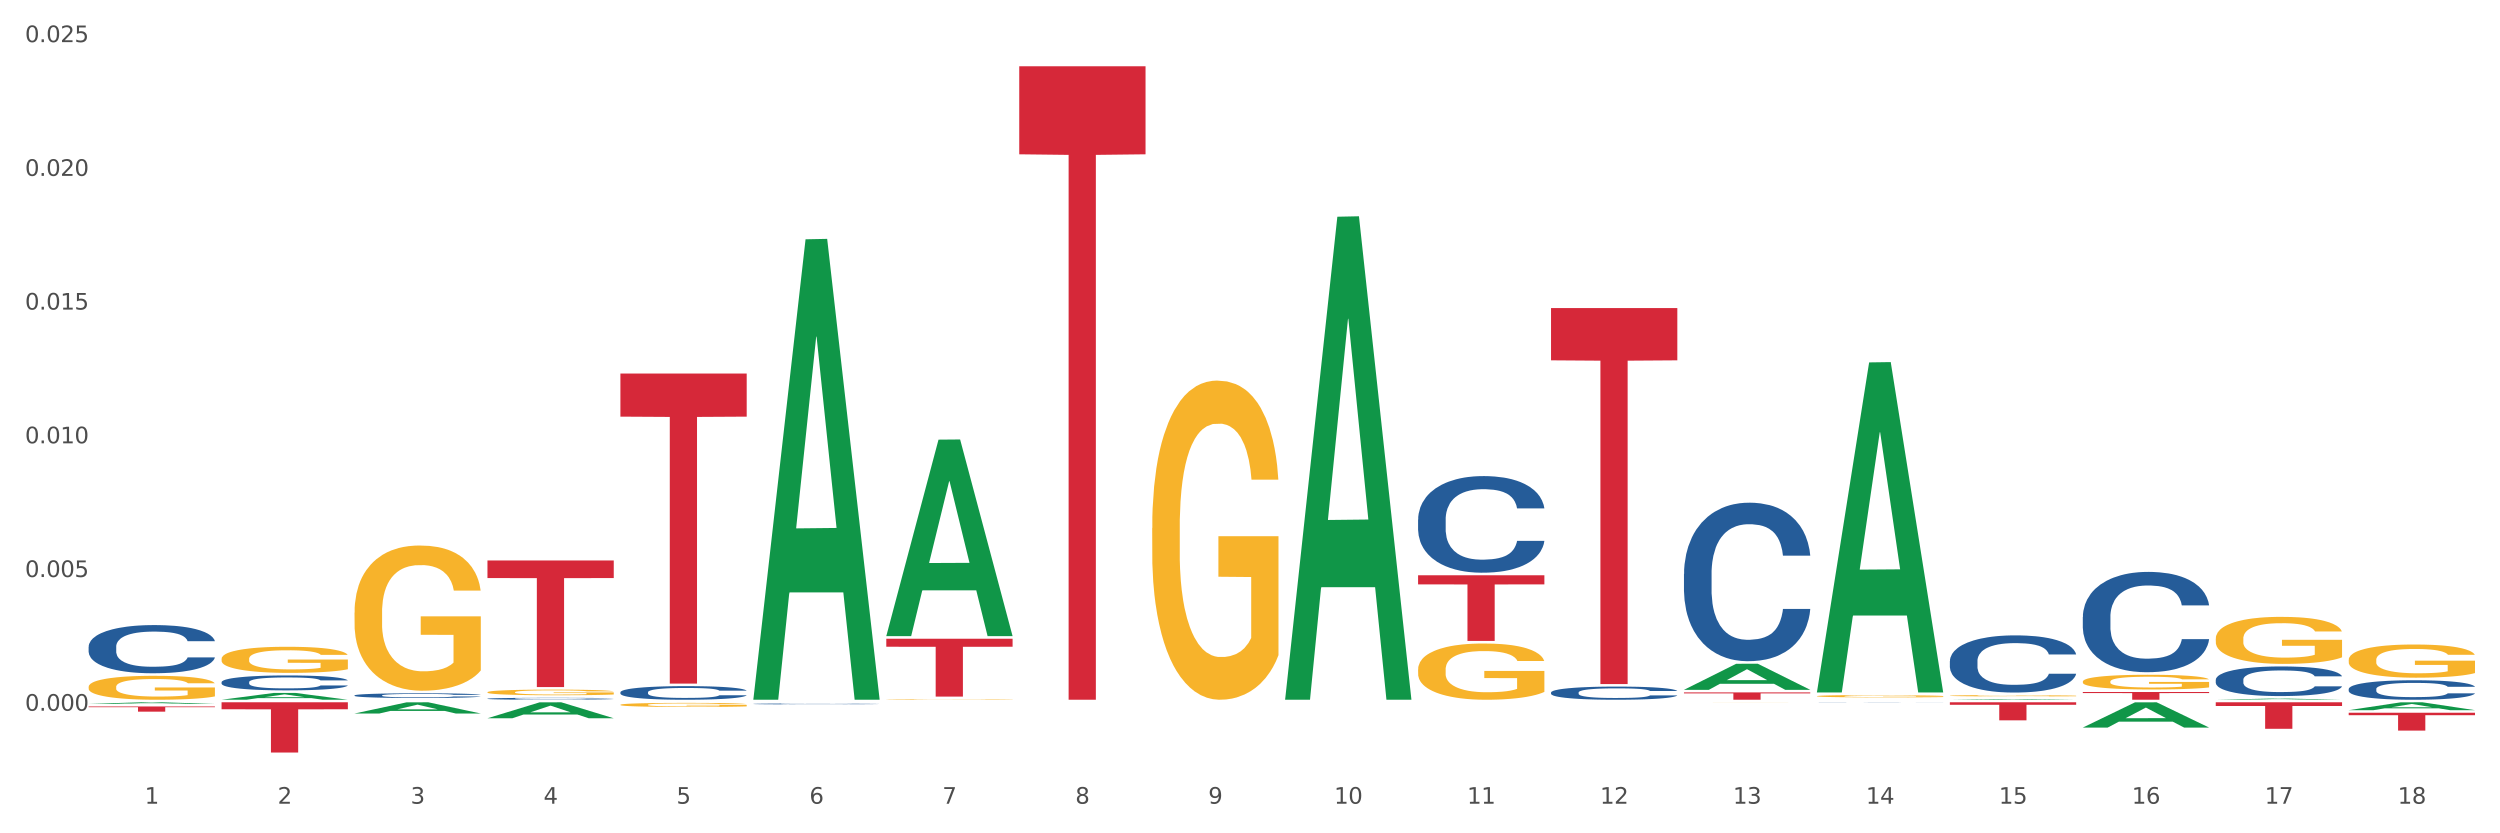 <?xml version="1.0" encoding="utf-8" standalone="no"?>
<!DOCTYPE svg PUBLIC "-//W3C//DTD SVG 1.1//EN"
  "http://www.w3.org/Graphics/SVG/1.1/DTD/svg11.dtd">
<svg xmlns:xlink="http://www.w3.org/1999/xlink" width="1080pt" height="360pt" viewBox="0 0 1080 360" xmlns="http://www.w3.org/2000/svg" version="1.1">
 <rect x="0" y="0" width="1080" height="360" fill="#333333" stroke="none"/>
 <defs>
  <style type="text/css">*{stroke-linejoin: round; stroke-linecap: butt}</style>
 </defs>
 <g id="figure_1">
  <g id="patch_1">
   <path d="M 0 360 
L 1080 360 
L 1080 0 
L 0 0 
z
" style="fill: #ffffff; stroke: #ffffff; stroke-linejoin: miter"/>
  </g>
  <g id="axes_1">
   <g id="matplotlib.axis_1">
    <g id="xtick_1">
     <g id="text_1">
      <!-- 1 -->
      <g style="fill: #4d4d4d" transform="translate(62.51 347.204) scale(0.096 -0.096)">
       <defs>
        <path id="DejaVuSans-31" d="M 794 531 
L 1825 531 
L 1825 4091 
L 703 3866 
L 703 4441 
L 1819 4666 
L 2450 4666 
L 2450 531 
L 3481 531 
L 3481 0 
L 794 0 
L 794 531 
z
" transform="scale(0.016)"/>
       </defs>
       <use xlink:href="#DejaVuSans-31"/>
      </g>
     </g>
    </g>
    <g id="xtick_2">
     <g id="text_2">
      <!-- 2 -->
      <g style="fill: #4d4d4d" transform="translate(119.942 347.204) scale(0.096 -0.096)">
       <defs>
        <path id="DejaVuSans-32" d="M 1228 531 
L 3431 531 
L 3431 0 
L 469 0 
L 469 531 
Q 828 903 1448 1529 
Q 2069 2156 2228 2338 
Q 2531 2678 2651 2914 
Q 2772 3150 2772 3378 
Q 2772 3750 2511 3984 
Q 2250 4219 1831 4219 
Q 1534 4219 1204 4116 
Q 875 4013 500 3803 
L 500 4441 
Q 881 4594 1212 4672 
Q 1544 4750 1819 4750 
Q 2544 4750 2975 4387 
Q 3406 4025 3406 3419 
Q 3406 3131 3298 2873 
Q 3191 2616 2906 2266 
Q 2828 2175 2409 1742 
Q 1991 1309 1228 531 
z
" transform="scale(0.016)"/>
       </defs>
       <use xlink:href="#DejaVuSans-32"/>
      </g>
     </g>
    </g>
    <g id="xtick_3">
     <g id="text_3">
      <!-- 3 -->
      <g style="fill: #4d4d4d" transform="translate(177.375 347.204) scale(0.096 -0.096)">
       <defs>
        <path id="DejaVuSans-33" d="M 2597 2516 
Q 3050 2419 3304 2112 
Q 3559 1806 3559 1356 
Q 3559 666 3084 287 
Q 2609 -91 1734 -91 
Q 1441 -91 1130 -33 
Q 819 25 488 141 
L 488 750 
Q 750 597 1062 519 
Q 1375 441 1716 441 
Q 2309 441 2620 675 
Q 2931 909 2931 1356 
Q 2931 1769 2642 2001 
Q 2353 2234 1838 2234 
L 1294 2234 
L 1294 2753 
L 1863 2753 
Q 2328 2753 2575 2939 
Q 2822 3125 2822 3475 
Q 2822 3834 2567 4026 
Q 2313 4219 1838 4219 
Q 1578 4219 1281 4162 
Q 984 4106 628 3988 
L 628 4550 
Q 988 4650 1302 4700 
Q 1616 4750 1894 4750 
Q 2613 4750 3031 4423 
Q 3450 4097 3450 3541 
Q 3450 3153 3228 2886 
Q 3006 2619 2597 2516 
z
" transform="scale(0.016)"/>
       </defs>
       <use xlink:href="#DejaVuSans-33"/>
      </g>
     </g>
    </g>
    <g id="xtick_4">
     <g id="text_4">
      <!-- 4 -->
      <g style="fill: #4d4d4d" transform="translate(234.808 347.204) scale(0.096 -0.096)">
       <defs>
        <path id="DejaVuSans-34" d="M 2419 4116 
L 825 1625 
L 2419 1625 
L 2419 4116 
z
M 2253 4666 
L 3047 4666 
L 3047 1625 
L 3713 1625 
L 3713 1100 
L 3047 1100 
L 3047 0 
L 2419 0 
L 2419 1100 
L 313 1100 
L 313 1709 
L 2253 4666 
z
" transform="scale(0.016)"/>
       </defs>
       <use xlink:href="#DejaVuSans-34"/>
      </g>
     </g>
    </g>
    <g id="xtick_5">
     <g id="text_5">
      <!-- 5 -->
      <g style="fill: #4d4d4d" transform="translate(292.24 347.204) scale(0.096 -0.096)">
       <defs>
        <path id="DejaVuSans-35" d="M 691 4666 
L 3169 4666 
L 3169 4134 
L 1269 4134 
L 1269 2991 
Q 1406 3038 1543 3061 
Q 1681 3084 1819 3084 
Q 2600 3084 3056 2656 
Q 3513 2228 3513 1497 
Q 3513 744 3044 326 
Q 2575 -91 1722 -91 
Q 1428 -91 1123 -41 
Q 819 9 494 109 
L 494 744 
Q 775 591 1075 516 
Q 1375 441 1709 441 
Q 2250 441 2565 725 
Q 2881 1009 2881 1497 
Q 2881 1984 2565 2268 
Q 2250 2553 1709 2553 
Q 1456 2553 1204 2497 
Q 953 2441 691 2322 
L 691 4666 
z
" transform="scale(0.016)"/>
       </defs>
       <use xlink:href="#DejaVuSans-35"/>
      </g>
     </g>
    </g>
    <g id="xtick_6">
     <g id="text_6">
      <!-- 6 -->
      <g style="fill: #4d4d4d" transform="translate(349.673 347.204) scale(0.096 -0.096)">
       <defs>
        <path id="DejaVuSans-36" d="M 2113 2584 
Q 1688 2584 1439 2293 
Q 1191 2003 1191 1497 
Q 1191 994 1439 701 
Q 1688 409 2113 409 
Q 2538 409 2786 701 
Q 3034 994 3034 1497 
Q 3034 2003 2786 2293 
Q 2538 2584 2113 2584 
z
M 3366 4563 
L 3366 3988 
Q 3128 4100 2886 4159 
Q 2644 4219 2406 4219 
Q 1781 4219 1451 3797 
Q 1122 3375 1075 2522 
Q 1259 2794 1537 2939 
Q 1816 3084 2150 3084 
Q 2853 3084 3261 2657 
Q 3669 2231 3669 1497 
Q 3669 778 3244 343 
Q 2819 -91 2113 -91 
Q 1303 -91 875 529 
Q 447 1150 447 2328 
Q 447 3434 972 4092 
Q 1497 4750 2381 4750 
Q 2619 4750 2861 4703 
Q 3103 4656 3366 4563 
z
" transform="scale(0.016)"/>
       </defs>
       <use xlink:href="#DejaVuSans-36"/>
      </g>
     </g>
    </g>
    <g id="xtick_7">
     <g id="text_7">
      <!-- 7 -->
      <g style="fill: #4d4d4d" transform="translate(407.106 347.204) scale(0.096 -0.096)">
       <defs>
        <path id="DejaVuSans-37" d="M 525 4666 
L 3525 4666 
L 3525 4397 
L 1831 0 
L 1172 0 
L 2766 4134 
L 525 4134 
L 525 4666 
z
" transform="scale(0.016)"/>
       </defs>
       <use xlink:href="#DejaVuSans-37"/>
      </g>
     </g>
    </g>
    <g id="xtick_8">
     <g id="text_8">
      <!-- 8 -->
      <g style="fill: #4d4d4d" transform="translate(464.538 347.204) scale(0.096 -0.096)">
       <defs>
        <path id="DejaVuSans-38" d="M 2034 2216 
Q 1584 2216 1326 1975 
Q 1069 1734 1069 1313 
Q 1069 891 1326 650 
Q 1584 409 2034 409 
Q 2484 409 2743 651 
Q 3003 894 3003 1313 
Q 3003 1734 2745 1975 
Q 2488 2216 2034 2216 
z
M 1403 2484 
Q 997 2584 770 2862 
Q 544 3141 544 3541 
Q 544 4100 942 4425 
Q 1341 4750 2034 4750 
Q 2731 4750 3128 4425 
Q 3525 4100 3525 3541 
Q 3525 3141 3298 2862 
Q 3072 2584 2669 2484 
Q 3125 2378 3379 2068 
Q 3634 1759 3634 1313 
Q 3634 634 3220 271 
Q 2806 -91 2034 -91 
Q 1263 -91 848 271 
Q 434 634 434 1313 
Q 434 1759 690 2068 
Q 947 2378 1403 2484 
z
M 1172 3481 
Q 1172 3119 1398 2916 
Q 1625 2713 2034 2713 
Q 2441 2713 2670 2916 
Q 2900 3119 2900 3481 
Q 2900 3844 2670 4047 
Q 2441 4250 2034 4250 
Q 1625 4250 1398 4047 
Q 1172 3844 1172 3481 
z
" transform="scale(0.016)"/>
       </defs>
       <use xlink:href="#DejaVuSans-38"/>
      </g>
     </g>
    </g>
    <g id="xtick_9">
     <g id="text_9">
      <!-- 9 -->
      <g style="fill: #4d4d4d" transform="translate(521.971 347.204) scale(0.096 -0.096)">
       <defs>
        <path id="DejaVuSans-39" d="M 703 97 
L 703 672 
Q 941 559 1184 500 
Q 1428 441 1663 441 
Q 2288 441 2617 861 
Q 2947 1281 2994 2138 
Q 2813 1869 2534 1725 
Q 2256 1581 1919 1581 
Q 1219 1581 811 2004 
Q 403 2428 403 3163 
Q 403 3881 828 4315 
Q 1253 4750 1959 4750 
Q 2769 4750 3195 4129 
Q 3622 3509 3622 2328 
Q 3622 1225 3098 567 
Q 2575 -91 1691 -91 
Q 1453 -91 1209 -44 
Q 966 3 703 97 
z
M 1959 2075 
Q 2384 2075 2632 2365 
Q 2881 2656 2881 3163 
Q 2881 3666 2632 3958 
Q 2384 4250 1959 4250 
Q 1534 4250 1286 3958 
Q 1038 3666 1038 3163 
Q 1038 2656 1286 2365 
Q 1534 2075 1959 2075 
z
" transform="scale(0.016)"/>
       </defs>
       <use xlink:href="#DejaVuSans-39"/>
      </g>
     </g>
    </g>
    <g id="xtick_10">
     <g id="text_10">
      <!-- 10 -->
      <g style="fill: #4d4d4d" transform="translate(576.35 347.204) scale(0.096 -0.096)">
       <defs>
        <path id="DejaVuSans-30" d="M 2034 4250 
Q 1547 4250 1301 3770 
Q 1056 3291 1056 2328 
Q 1056 1369 1301 889 
Q 1547 409 2034 409 
Q 2525 409 2770 889 
Q 3016 1369 3016 2328 
Q 3016 3291 2770 3770 
Q 2525 4250 2034 4250 
z
M 2034 4750 
Q 2819 4750 3233 4129 
Q 3647 3509 3647 2328 
Q 3647 1150 3233 529 
Q 2819 -91 2034 -91 
Q 1250 -91 836 529 
Q 422 1150 422 2328 
Q 422 3509 836 4129 
Q 1250 4750 2034 4750 
z
" transform="scale(0.016)"/>
       </defs>
       <use xlink:href="#DejaVuSans-31"/>
       <use xlink:href="#DejaVuSans-30" transform="translate(63.623 0)"/>
      </g>
     </g>
    </g>
    <g id="xtick_11">
     <g id="text_11">
      <!-- 11 -->
      <g style="fill: #4d4d4d" transform="translate(633.783 347.204) scale(0.096 -0.096)">
       <use xlink:href="#DejaVuSans-31"/>
       <use xlink:href="#DejaVuSans-31" transform="translate(63.623 0)"/>
      </g>
     </g>
    </g>
    <g id="xtick_12">
     <g id="text_12">
      <!-- 12 -->
      <g style="fill: #4d4d4d" transform="translate(691.215 347.204) scale(0.096 -0.096)">
       <use xlink:href="#DejaVuSans-31"/>
       <use xlink:href="#DejaVuSans-32" transform="translate(63.623 0)"/>
      </g>
     </g>
    </g>
    <g id="xtick_13">
     <g id="text_13">
      <!-- 13 -->
      <g style="fill: #4d4d4d" transform="translate(748.648 347.204) scale(0.096 -0.096)">
       <use xlink:href="#DejaVuSans-31"/>
       <use xlink:href="#DejaVuSans-33" transform="translate(63.623 0)"/>
      </g>
     </g>
    </g>
    <g id="xtick_14">
     <g id="text_14">
      <!-- 14 -->
      <g style="fill: #4d4d4d" transform="translate(806.081 347.204) scale(0.096 -0.096)">
       <use xlink:href="#DejaVuSans-31"/>
       <use xlink:href="#DejaVuSans-34" transform="translate(63.623 0)"/>
      </g>
     </g>
    </g>
    <g id="xtick_15">
     <g id="text_15">
      <!-- 15 -->
      <g style="fill: #4d4d4d" transform="translate(863.513 347.204) scale(0.096 -0.096)">
       <use xlink:href="#DejaVuSans-31"/>
       <use xlink:href="#DejaVuSans-35" transform="translate(63.623 0)"/>
      </g>
     </g>
    </g>
    <g id="xtick_16">
     <g id="text_16">
      <!-- 16 -->
      <g style="fill: #4d4d4d" transform="translate(920.946 347.204) scale(0.096 -0.096)">
       <use xlink:href="#DejaVuSans-31"/>
       <use xlink:href="#DejaVuSans-36" transform="translate(63.623 0)"/>
      </g>
     </g>
    </g>
    <g id="xtick_17">
     <g id="text_17">
      <!-- 17 -->
      <g style="fill: #4d4d4d" transform="translate(978.379 347.204) scale(0.096 -0.096)">
       <use xlink:href="#DejaVuSans-31"/>
       <use xlink:href="#DejaVuSans-37" transform="translate(63.623 0)"/>
      </g>
     </g>
    </g>
    <g id="xtick_18">
     <g id="text_18">
      <!-- 18 -->
      <g style="fill: #4d4d4d" transform="translate(1035.811 347.204) scale(0.096 -0.096)">
       <use xlink:href="#DejaVuSans-31"/>
       <use xlink:href="#DejaVuSans-38" transform="translate(63.623 0)"/>
      </g>
     </g>
    </g>
    <g id="xtick_19"/>
    <g id="xtick_20"/>
    <g id="xtick_21"/>
    <g id="xtick_22"/>
    <g id="xtick_23"/>
    <g id="xtick_24"/>
    <g id="xtick_25"/>
    <g id="xtick_26"/>
    <g id="xtick_27"/>
    <g id="xtick_28"/>
    <g id="xtick_29"/>
    <g id="xtick_30"/>
    <g id="xtick_31"/>
    <g id="xtick_32"/>
    <g id="xtick_33"/>
    <g id="xtick_34"/>
    <g id="xtick_35"/>
   </g>
   <g id="matplotlib.axis_2">
    <g id="ytick_1">
     <g id="text_19">
      <!-- 0.000 -->
      <g style="fill: #4d4d4d" transform="translate(10.8 307.04) scale(0.096 -0.096)">
       <defs>
        <path id="DejaVuSans-2e" d="M 684 794 
L 1344 794 
L 1344 0 
L 684 0 
L 684 794 
z
" transform="scale(0.016)"/>
       </defs>
       <use xlink:href="#DejaVuSans-30"/>
       <use xlink:href="#DejaVuSans-2e" transform="translate(63.623 0)"/>
       <use xlink:href="#DejaVuSans-30" transform="translate(95.41 0)"/>
       <use xlink:href="#DejaVuSans-30" transform="translate(159.033 0)"/>
       <use xlink:href="#DejaVuSans-30" transform="translate(222.656 0)"/>
      </g>
     </g>
    </g>
    <g id="ytick_2">
     <g id="text_20">
      <!-- 0.005 -->
      <g style="fill: #4d4d4d" transform="translate(10.8 249.274) scale(0.096 -0.096)">
       <use xlink:href="#DejaVuSans-30"/>
       <use xlink:href="#DejaVuSans-2e" transform="translate(63.623 0)"/>
       <use xlink:href="#DejaVuSans-30" transform="translate(95.41 0)"/>
       <use xlink:href="#DejaVuSans-30" transform="translate(159.033 0)"/>
       <use xlink:href="#DejaVuSans-35" transform="translate(222.656 0)"/>
      </g>
     </g>
    </g>
    <g id="ytick_3">
     <g id="text_21">
      <!-- 0.010 -->
      <g style="fill: #4d4d4d" transform="translate(10.8 191.507) scale(0.096 -0.096)">
       <use xlink:href="#DejaVuSans-30"/>
       <use xlink:href="#DejaVuSans-2e" transform="translate(63.623 0)"/>
       <use xlink:href="#DejaVuSans-30" transform="translate(95.41 0)"/>
       <use xlink:href="#DejaVuSans-31" transform="translate(159.033 0)"/>
       <use xlink:href="#DejaVuSans-30" transform="translate(222.656 0)"/>
      </g>
     </g>
    </g>
    <g id="ytick_4">
     <g id="text_22">
      <!-- 0.015 -->
      <g style="fill: #4d4d4d" transform="translate(10.8 133.741) scale(0.096 -0.096)">
       <use xlink:href="#DejaVuSans-30"/>
       <use xlink:href="#DejaVuSans-2e" transform="translate(63.623 0)"/>
       <use xlink:href="#DejaVuSans-30" transform="translate(95.41 0)"/>
       <use xlink:href="#DejaVuSans-31" transform="translate(159.033 0)"/>
       <use xlink:href="#DejaVuSans-35" transform="translate(222.656 0)"/>
      </g>
     </g>
    </g>
    <g id="ytick_5">
     <g id="text_23">
      <!-- 0.020 -->
      <g style="fill: #4d4d4d" transform="translate(10.8 75.975) scale(0.096 -0.096)">
       <use xlink:href="#DejaVuSans-30"/>
       <use xlink:href="#DejaVuSans-2e" transform="translate(63.623 0)"/>
       <use xlink:href="#DejaVuSans-30" transform="translate(95.41 0)"/>
       <use xlink:href="#DejaVuSans-32" transform="translate(159.033 0)"/>
       <use xlink:href="#DejaVuSans-30" transform="translate(222.656 0)"/>
      </g>
     </g>
    </g>
    <g id="ytick_6">
     <g id="text_24">
      <!-- 0.025 -->
      <g style="fill: #4d4d4d" transform="translate(10.8 18.208) scale(0.096 -0.096)">
       <use xlink:href="#DejaVuSans-30"/>
       <use xlink:href="#DejaVuSans-2e" transform="translate(63.623 0)"/>
       <use xlink:href="#DejaVuSans-30" transform="translate(95.41 0)"/>
       <use xlink:href="#DejaVuSans-32" transform="translate(159.033 0)"/>
       <use xlink:href="#DejaVuSans-35" transform="translate(222.656 0)"/>
      </g>
     </g>
    </g>
    <g id="ytick_7"/>
    <g id="ytick_8"/>
    <g id="ytick_9"/>
    <g id="ytick_10"/>
    <g id="ytick_11"/>
    <g id="ytick_12"/>
   </g>
   <g id="PolyCollection_1">
    <path d="M 38.283 304.096 
L 38.339 304.095 
L 60.839 303.393 
L 70.176 303.393 
L 92.844 304.097 
L 82.044 304.097 
L 77.151 303.933 
L 53.92 303.933 
L 53.751 303.936 
L 49.026 304.097 
L 38.283 304.097 
L 38.283 304.096 
L 56.845 303.835 
L 74.226 303.835 
L 65.62 303.543 
L 65.507 303.542 
L 65.395 303.544 
L 56.789 303.835 
L 56.845 303.835 
L 38.283 304.096 
z
" clip-path="url(#p2ceb549fce)" style="fill: #109648"/>
    <path d="M 95.716 302.288 
L 95.772 302.285 
L 118.271 299.345 
L 127.609 299.342 
L 150.277 302.294 
L 139.477 302.294 
L 134.583 301.606 
L 111.353 301.606 
L 111.184 301.617 
L 106.459 302.294 
L 95.716 302.294 
L 95.716 302.288 
L 114.278 301.196 
L 131.659 301.193 
L 123.052 299.971 
L 122.94 299.966 
L 122.827 299.974 
L 114.221 301.193 
L 114.278 301.196 
L 95.716 302.288 
z
" clip-path="url(#p2ceb549fce)" style="fill: #109648"/>
    <path d="M 268.014 161.375 
L 322.575 161.375 
L 322.575 179.987 
L 301.112 180.113 
L 301.112 295.307 
L 289.347 295.307 
L 289.347 180.113 
L 268.014 179.987 
L 268.014 161.501 
L 268.014 161.375 
z
" clip-path="url(#p2ceb549fce)" style="fill: #d62839"/>
    <path d="M 382.879 275.92 
L 437.44 275.92 
L 437.44 279.397 
L 415.978 279.42 
L 415.978 300.941 
L 404.212 300.941 
L 404.212 279.42 
L 382.879 279.397 
L 382.879 275.943 
L 382.879 275.92 
z
" clip-path="url(#p2ceb549fce)" style="fill: #d62839"/>
    <path d="M 153.148 308.229 
L 153.205 308.224 
L 175.704 303.397 
L 185.041 303.393 
L 207.709 308.238 
L 196.91 308.238 
L 192.016 307.11 
L 168.785 307.11 
L 168.617 307.128 
L 163.892 308.238 
L 153.148 308.238 
L 153.148 308.229 
L 171.71 306.436 
L 189.091 306.432 
L 180.485 304.425 
L 180.373 304.416 
L 180.26 304.43 
L 171.654 306.432 
L 171.71 306.436 
L 153.148 308.229 
z
" clip-path="url(#p2ceb549fce)" style="fill: #109648"/>
    <path d="M 210.581 310.279 
L 210.637 310.272 
L 233.137 303.399 
L 242.474 303.393 
L 265.142 310.292 
L 254.342 310.292 
L 249.449 308.685 
L 226.218 308.685 
L 226.049 308.711 
L 221.325 310.292 
L 210.581 310.292 
L 210.581 310.279 
L 229.143 307.727 
L 246.524 307.72 
L 237.918 304.863 
L 237.805 304.85 
L 237.693 304.87 
L 229.087 307.72 
L 229.143 307.727 
L 210.581 310.279 
z
" clip-path="url(#p2ceb549fce)" style="fill: #109648"/>
    <path d="M 440.312 28.625 
L 494.873 28.625 
L 494.873 66.656 
L 473.411 66.913 
L 473.411 302.294 
L 461.645 302.294 
L 461.645 66.913 
L 440.312 66.656 
L 440.312 28.882 
L 440.312 28.625 
z
" clip-path="url(#p2ceb549fce)" style="fill: #d62839"/>
    <path d="M 95.716 303.393 
L 150.277 303.393 
L 150.277 306.407 
L 128.814 306.428 
L 128.814 325.086 
L 117.049 325.086 
L 117.049 306.428 
L 95.716 306.407 
L 95.716 303.413 
L 95.716 303.393 
z
" clip-path="url(#p2ceb549fce)" style="fill: #d62839"/>
    <path d="M 38.283 305.196 
L 92.844 305.196 
L 92.844 305.507 
L 71.382 305.509 
L 71.382 307.43 
L 59.616 307.43 
L 59.616 305.509 
L 38.283 305.507 
L 38.283 305.198 
L 38.283 305.196 
z
" clip-path="url(#p2ceb549fce)" style="fill: #d62839"/>
    <path d="M 210.581 242.114 
L 265.142 242.114 
L 265.142 249.716 
L 243.68 249.767 
L 243.68 296.815 
L 231.914 296.815 
L 231.914 249.767 
L 210.581 249.716 
L 210.581 242.166 
L 210.581 242.114 
z
" clip-path="url(#p2ceb549fce)" style="fill: #d62839"/>
    <path d="M 1014.639 307.891 
L 1069.2 307.891 
L 1069.2 308.966 
L 1047.738 308.973 
L 1047.738 315.624 
L 1035.972 315.624 
L 1035.972 308.973 
L 1014.639 308.966 
L 1014.639 307.898 
L 1014.639 307.891 
z
" clip-path="url(#p2ceb549fce)" style="fill: #d62839"/>
    <path d="M 899.774 298.953 
L 954.335 298.953 
L 954.335 299.417 
L 932.872 299.42 
L 932.872 302.294 
L 921.107 302.294 
L 921.107 299.42 
L 899.774 299.417 
L 899.774 298.956 
L 899.774 298.953 
z
" clip-path="url(#p2ceb549fce)" style="fill: #d62839"/>
    <path d="M 670.043 133.091 
L 724.604 133.091 
L 724.604 155.661 
L 703.141 155.814 
L 703.141 295.503 
L 691.376 295.503 
L 691.376 155.814 
L 670.043 155.661 
L 670.043 133.244 
L 670.043 133.091 
z
" clip-path="url(#p2ceb549fce)" style="fill: #d62839"/>
    <path d="M 727.475 299.113 
L 782.036 299.113 
L 782.036 299.555 
L 760.574 299.558 
L 760.574 302.294 
L 748.809 302.294 
L 748.809 299.558 
L 727.475 299.555 
L 727.475 299.116 
L 727.475 299.113 
z
" clip-path="url(#p2ceb549fce)" style="fill: #d62839"/>
    <path d="M 842.341 303.393 
L 896.902 303.393 
L 896.902 304.475 
L 875.439 304.482 
L 875.439 311.177 
L 863.674 311.177 
L 863.674 304.482 
L 842.341 304.475 
L 842.341 303.4 
L 842.341 303.393 
z
" clip-path="url(#p2ceb549fce)" style="fill: #d62839"/>
    <path d="M 612.61 248.511 
L 667.171 248.511 
L 667.171 252.456 
L 645.709 252.482 
L 645.709 276.895 
L 633.943 276.895 
L 633.943 252.482 
L 612.61 252.456 
L 612.61 248.538 
L 612.61 248.511 
z
" clip-path="url(#p2ceb549fce)" style="fill: #d62839"/>
    <path d="M 957.206 303.393 
L 1011.767 303.393 
L 1011.767 304.985 
L 990.305 304.995 
L 990.305 314.847 
L 978.539 314.847 
L 978.539 304.995 
L 957.206 304.985 
L 957.206 303.404 
L 957.206 303.393 
z
" clip-path="url(#p2ceb549fce)" style="fill: #d62839"/>
    <path d="M 957.206 302.293 
L 957.262 302.292 
L 979.762 301.804 
L 989.099 301.803 
L 1011.767 302.294 
L 1000.968 302.294 
L 996.074 302.18 
L 972.843 302.18 
L 972.675 302.181 
L 967.95 302.294 
L 957.206 302.294 
L 957.206 302.293 
L 975.768 302.111 
L 993.149 302.111 
L 984.543 301.908 
L 984.431 301.907 
L 984.318 301.908 
L 975.712 302.111 
L 975.768 302.111 
L 957.206 302.293 
z
" clip-path="url(#p2ceb549fce)" style="fill: #109648"/>
    <path d="M 842.341 302.293 
L 842.397 302.293 
L 864.896 301.954 
L 874.234 301.954 
L 896.902 302.294 
L 886.102 302.294 
L 881.209 302.215 
L 857.978 302.215 
L 857.809 302.216 
L 853.084 302.294 
L 842.341 302.294 
L 842.341 302.293 
L 860.903 302.167 
L 878.284 302.167 
L 869.678 302.026 
L 869.565 302.026 
L 869.453 302.027 
L 860.847 302.167 
L 860.903 302.167 
L 842.341 302.293 
z
" clip-path="url(#p2ceb549fce)" style="fill: #109648"/>
    <path d="M 784.908 303.432 
L 784.973 303.432 
L 784.973 303.43 
L 785.166 303.427 
L 785.876 303.421 
L 786.778 303.417 
L 788.326 303.412 
L 789.165 303.41 
L 790.261 303.408 
L 792.518 303.404 
L 795.098 303.401 
L 796.904 303.399 
L 798.258 303.398 
L 801.289 303.396 
L 803.031 303.395 
L 804.836 303.394 
L 806.384 303.394 
L 808.964 303.393 
L 811.028 303.393 
L 813.414 303.393 
L 815.413 303.393 
L 818.058 303.393 
L 821.927 303.394 
L 823.41 303.395 
L 825.41 303.396 
L 827.473 303.397 
L 829.15 303.398 
L 831.085 303.4 
L 833.084 303.403 
L 835.019 303.406 
L 836.374 303.408 
L 837.47 303.411 
L 838.437 303.415 
L 839.147 303.419 
L 839.469 303.422 
L 827.667 303.422 
L 827.345 303.419 
L 826.7 303.416 
L 826.055 303.414 
L 825.345 303.412 
L 824.249 303.41 
L 823.281 303.409 
L 821.669 303.407 
L 820.186 303.406 
L 818.96 303.406 
L 817.477 303.405 
L 814.317 303.405 
L 812.06 303.405 
L 810.641 303.405 
L 808.9 303.405 
L 807.416 303.406 
L 805.675 303.407 
L 804.321 303.408 
L 802.966 303.409 
L 802.192 303.41 
L 801.031 303.412 
L 800.257 303.413 
L 799.226 303.416 
L 798.645 303.418 
L 797.613 303.422 
L 797.162 303.426 
L 796.968 303.428 
L 796.839 303.431 
L 796.839 303.443 
L 797.226 303.449 
L 797.549 303.451 
L 798.065 303.454 
L 799.032 303.457 
L 800.451 303.461 
L 801.934 303.463 
L 803.16 303.465 
L 804.321 303.466 
L 805.481 303.467 
L 806.9 303.468 
L 808.061 303.468 
L 809.802 303.469 
L 811.866 303.469 
L 813.479 303.469 
L 816.768 303.469 
L 818.251 303.468 
L 819.67 303.468 
L 821.218 303.467 
L 822.443 303.466 
L 823.152 303.465 
L 824.313 303.464 
L 825.216 303.462 
L 825.99 303.46 
L 826.506 303.458 
L 827.087 303.456 
L 827.538 303.453 
L 827.667 303.452 
L 839.469 303.452 
L 839.211 303.455 
L 838.76 303.458 
L 837.857 303.461 
L 837.147 303.464 
L 836.051 303.466 
L 834.89 303.468 
L 833.278 303.471 
L 831.795 303.473 
L 830.247 303.474 
L 828.57 303.476 
L 825.539 303.478 
L 824.442 303.478 
L 822.121 303.479 
L 820.315 303.48 
L 817.671 303.481 
L 814.962 303.481 
L 812.124 303.481 
L 809.609 303.481 
L 806.836 303.48 
L 805.094 303.48 
L 803.16 303.479 
L 800.902 303.478 
L 798.774 303.477 
L 796.775 303.475 
L 794.905 303.473 
L 793.163 303.471 
L 790.906 303.468 
L 789.229 303.464 
L 788.004 303.461 
L 787.165 303.458 
L 786.327 303.455 
L 785.876 303.453 
L 785.166 303.447 
L 784.908 303.442 
L 784.908 303.432 
z
" clip-path="url(#p2ceb549fce)" style="fill: #255c99"/>
    <path d="M 899.774 266.53 
L 899.838 266.491 
L 899.838 265.382 
L 900.032 263.878 
L 900.741 261.107 
L 901.644 259.01 
L 903.192 256.555 
L 904.03 255.526 
L 905.126 254.378 
L 907.384 252.518 
L 909.963 250.935 
L 911.769 250.064 
L 913.124 249.51 
L 916.155 248.52 
L 917.896 248.085 
L 919.702 247.729 
L 921.25 247.491 
L 923.829 247.214 
L 925.893 247.095 
L 928.279 247.056 
L 930.279 247.095 
L 932.923 247.254 
L 936.793 247.729 
L 938.276 248.006 
L 940.275 248.481 
L 942.339 249.114 
L 944.016 249.747 
L 945.951 250.658 
L 947.95 251.845 
L 949.885 253.349 
L 951.239 254.735 
L 952.335 256.199 
L 953.303 257.98 
L 954.012 259.92 
L 954.335 261.543 
L 942.532 261.543 
L 942.21 260.078 
L 941.565 258.495 
L 940.92 257.426 
L 940.211 256.555 
L 939.114 255.566 
L 938.147 254.933 
L 936.535 254.18 
L 935.051 253.706 
L 933.826 253.428 
L 932.342 253.191 
L 929.182 252.953 
L 926.925 252.953 
L 925.506 253.033 
L 923.765 253.231 
L 922.282 253.508 
L 920.54 253.983 
L 919.186 254.497 
L 917.832 255.17 
L 917.058 255.645 
L 915.897 256.516 
L 915.123 257.228 
L 914.091 258.455 
L 913.511 259.326 
L 912.479 261.582 
L 912.027 263.245 
L 911.834 264.393 
L 911.705 265.66 
L 911.705 271.834 
L 912.092 274.605 
L 912.414 275.793 
L 912.93 277.139 
L 913.897 278.88 
L 915.316 280.582 
L 916.8 281.809 
L 918.025 282.561 
L 919.186 283.116 
L 920.347 283.551 
L 921.766 283.947 
L 922.927 284.184 
L 924.668 284.422 
L 926.732 284.541 
L 928.344 284.541 
L 931.633 284.343 
L 933.116 284.145 
L 934.535 283.868 
L 936.083 283.432 
L 937.308 282.957 
L 938.018 282.601 
L 939.179 281.849 
L 940.082 281.057 
L 940.856 280.147 
L 941.372 279.355 
L 941.952 278.168 
L 942.403 276.822 
L 942.532 276.109 
L 954.335 276.109 
L 954.077 277.534 
L 953.625 278.92 
L 952.722 280.78 
L 952.013 281.849 
L 950.916 283.155 
L 949.756 284.263 
L 948.143 285.49 
L 946.66 286.401 
L 945.112 287.193 
L 943.435 287.905 
L 940.404 288.895 
L 939.308 289.172 
L 936.986 289.647 
L 935.18 289.924 
L 932.536 290.201 
L 929.827 290.359 
L 926.99 290.399 
L 924.474 290.32 
L 921.701 290.082 
L 919.96 289.845 
L 918.025 289.488 
L 915.768 288.934 
L 913.64 288.261 
L 911.64 287.47 
L 909.77 286.559 
L 908.029 285.53 
L 905.771 283.828 
L 904.095 282.166 
L 902.869 280.622 
L 902.031 279.316 
L 901.192 277.653 
L 900.741 276.505 
L 900.032 273.734 
L 899.774 271.162 
L 899.774 266.53 
z
" clip-path="url(#p2ceb549fce)" style="fill: #255c99"/>
    <path d="M 957.206 293.655 
L 957.271 293.643 
L 957.271 293.316 
L 957.464 292.872 
L 958.174 292.054 
L 959.077 291.434 
L 960.624 290.709 
L 961.463 290.405 
L 962.559 290.066 
L 964.816 289.517 
L 967.396 289.049 
L 969.202 288.792 
L 970.556 288.628 
L 973.587 288.336 
L 975.329 288.208 
L 977.135 288.102 
L 978.682 288.032 
L 981.262 287.95 
L 983.326 287.915 
L 985.712 287.904 
L 987.711 287.915 
L 990.356 287.962 
L 994.225 288.102 
L 995.709 288.184 
L 997.708 288.325 
L 999.772 288.512 
L 1001.448 288.699 
L 1003.383 288.967 
L 1005.382 289.318 
L 1007.317 289.762 
L 1008.672 290.172 
L 1009.768 290.604 
L 1010.735 291.13 
L 1011.445 291.703 
L 1011.767 292.182 
L 999.965 292.182 
L 999.643 291.75 
L 998.998 291.282 
L 998.353 290.966 
L 997.643 290.709 
L 996.547 290.417 
L 995.58 290.23 
L 993.967 290.008 
L 992.484 289.868 
L 991.259 289.786 
L 989.775 289.716 
L 986.615 289.646 
L 984.358 289.646 
L 982.939 289.669 
L 981.198 289.727 
L 979.714 289.809 
L 977.973 289.949 
L 976.619 290.101 
L 975.264 290.3 
L 974.49 290.44 
L 973.329 290.698 
L 972.556 290.908 
L 971.524 291.27 
L 970.943 291.528 
L 969.911 292.194 
L 969.46 292.685 
L 969.266 293.024 
L 969.137 293.398 
L 969.137 295.222 
L 969.524 296.04 
L 969.847 296.391 
L 970.363 296.788 
L 971.33 297.302 
L 972.749 297.805 
L 974.232 298.167 
L 975.458 298.39 
L 976.619 298.553 
L 977.779 298.682 
L 979.198 298.799 
L 980.359 298.869 
L 982.101 298.939 
L 984.164 298.974 
L 985.777 298.974 
L 989.066 298.916 
L 990.549 298.857 
L 991.968 298.775 
L 993.516 298.647 
L 994.741 298.506 
L 995.451 298.401 
L 996.611 298.179 
L 997.514 297.945 
L 998.288 297.676 
L 998.804 297.443 
L 999.385 297.092 
L 999.836 296.695 
L 999.965 296.484 
L 1011.767 296.484 
L 1011.509 296.905 
L 1011.058 297.314 
L 1010.155 297.864 
L 1009.446 298.179 
L 1008.349 298.565 
L 1007.188 298.892 
L 1005.576 299.255 
L 1004.093 299.524 
L 1002.545 299.757 
L 1000.868 299.968 
L 997.837 300.26 
L 996.74 300.342 
L 994.419 300.482 
L 992.613 300.564 
L 989.969 300.646 
L 987.26 300.693 
L 984.422 300.704 
L 981.907 300.681 
L 979.134 300.611 
L 977.393 300.541 
L 975.458 300.435 
L 973.2 300.272 
L 971.072 300.073 
L 969.073 299.839 
L 967.203 299.57 
L 965.461 299.266 
L 963.204 298.764 
L 961.527 298.273 
L 960.302 297.817 
L 959.463 297.431 
L 958.625 296.94 
L 958.174 296.601 
L 957.464 295.783 
L 957.206 295.023 
L 957.206 293.655 
z
" clip-path="url(#p2ceb549fce)" style="fill: #255c99"/>
    <path d="M 1014.639 297.654 
L 1014.703 297.646 
L 1014.703 297.431 
L 1014.897 297.138 
L 1015.606 296.6 
L 1016.509 296.192 
L 1018.057 295.715 
L 1018.895 295.515 
L 1019.992 295.292 
L 1022.249 294.93 
L 1024.829 294.622 
L 1026.635 294.453 
L 1027.989 294.345 
L 1031.02 294.153 
L 1032.761 294.068 
L 1034.567 293.999 
L 1036.115 293.953 
L 1038.695 293.899 
L 1040.759 293.876 
L 1043.145 293.868 
L 1045.144 293.876 
L 1047.788 293.907 
L 1051.658 293.999 
L 1053.141 294.053 
L 1055.141 294.145 
L 1057.204 294.268 
L 1058.881 294.392 
L 1060.816 294.569 
L 1062.815 294.799 
L 1064.75 295.092 
L 1066.104 295.361 
L 1067.201 295.646 
L 1068.168 295.992 
L 1068.878 296.369 
L 1069.2 296.684 
L 1057.398 296.684 
L 1057.075 296.4 
L 1056.43 296.092 
L 1055.785 295.884 
L 1055.076 295.715 
L 1053.98 295.523 
L 1053.012 295.4 
L 1051.4 295.253 
L 1049.917 295.161 
L 1048.691 295.107 
L 1047.208 295.061 
L 1044.048 295.015 
L 1041.79 295.015 
L 1040.372 295.03 
L 1038.63 295.069 
L 1037.147 295.123 
L 1035.406 295.215 
L 1034.051 295.315 
L 1032.697 295.446 
L 1031.923 295.538 
L 1030.762 295.707 
L 1029.988 295.846 
L 1028.956 296.084 
L 1028.376 296.254 
L 1027.344 296.692 
L 1026.893 297.015 
L 1026.699 297.238 
L 1026.57 297.485 
L 1026.57 298.685 
L 1026.957 299.224 
L 1027.28 299.454 
L 1027.796 299.716 
L 1028.763 300.055 
L 1030.182 300.386 
L 1031.665 300.624 
L 1032.89 300.77 
L 1034.051 300.878 
L 1035.212 300.963 
L 1036.631 301.04 
L 1037.792 301.086 
L 1039.533 301.132 
L 1041.597 301.155 
L 1043.209 301.155 
L 1046.498 301.116 
L 1047.982 301.078 
L 1049.401 301.024 
L 1050.948 300.939 
L 1052.174 300.847 
L 1052.883 300.778 
L 1054.044 300.632 
L 1054.947 300.478 
L 1055.721 300.301 
L 1056.237 300.147 
L 1056.817 299.916 
L 1057.269 299.655 
L 1057.398 299.516 
L 1069.2 299.516 
L 1068.942 299.793 
L 1068.491 300.062 
L 1067.588 300.424 
L 1066.878 300.632 
L 1065.782 300.886 
L 1064.621 301.101 
L 1063.009 301.34 
L 1061.525 301.517 
L 1059.978 301.67 
L 1058.301 301.809 
L 1055.27 302.001 
L 1054.173 302.055 
L 1051.851 302.148 
L 1050.046 302.201 
L 1047.401 302.255 
L 1044.693 302.286 
L 1041.855 302.294 
L 1039.34 302.278 
L 1036.567 302.232 
L 1034.825 302.186 
L 1032.89 302.117 
L 1030.633 302.009 
L 1028.505 301.878 
L 1026.506 301.724 
L 1024.635 301.547 
L 1022.894 301.347 
L 1020.637 301.016 
L 1018.96 300.693 
L 1017.735 300.393 
L 1016.896 300.139 
L 1016.058 299.816 
L 1015.606 299.593 
L 1014.897 299.054 
L 1014.639 298.554 
L 1014.639 297.654 
z
" clip-path="url(#p2ceb549fce)" style="fill: #255c99"/>
    <path d="M 842.341 285.579 
L 842.405 285.557 
L 842.405 284.925 
L 842.599 284.068 
L 843.308 282.489 
L 844.211 281.293 
L 845.759 279.894 
L 846.597 279.308 
L 847.694 278.654 
L 849.951 277.593 
L 852.531 276.691 
L 854.337 276.195 
L 855.691 275.879 
L 858.722 275.315 
L 860.463 275.067 
L 862.269 274.864 
L 863.817 274.728 
L 866.397 274.57 
L 868.46 274.503 
L 870.847 274.48 
L 872.846 274.503 
L 875.49 274.593 
L 879.36 274.864 
L 880.843 275.022 
L 882.842 275.292 
L 884.906 275.653 
L 886.583 276.014 
L 888.518 276.533 
L 890.517 277.21 
L 892.452 278.067 
L 893.806 278.857 
L 894.903 279.691 
L 895.87 280.707 
L 896.579 281.812 
L 896.902 282.737 
L 885.1 282.737 
L 884.777 281.902 
L 884.132 281 
L 883.487 280.391 
L 882.778 279.894 
L 881.682 279.33 
L 880.714 278.97 
L 879.102 278.541 
L 877.618 278.27 
L 876.393 278.112 
L 874.91 277.977 
L 871.75 277.842 
L 869.492 277.842 
L 868.074 277.887 
L 866.332 277.999 
L 864.849 278.157 
L 863.108 278.428 
L 861.753 278.721 
L 860.399 279.105 
L 859.625 279.376 
L 858.464 279.872 
L 857.69 280.278 
L 856.658 280.977 
L 856.078 281.474 
L 855.046 282.759 
L 854.594 283.707 
L 854.401 284.361 
L 854.272 285.083 
L 854.272 288.602 
L 854.659 290.181 
L 854.981 290.858 
L 855.497 291.625 
L 856.465 292.618 
L 857.884 293.588 
L 859.367 294.287 
L 860.592 294.716 
L 861.753 295.032 
L 862.914 295.28 
L 864.333 295.505 
L 865.494 295.641 
L 867.235 295.776 
L 869.299 295.844 
L 870.911 295.844 
L 874.2 295.731 
L 875.684 295.618 
L 877.103 295.46 
L 878.65 295.212 
L 879.876 294.942 
L 880.585 294.738 
L 881.746 294.31 
L 882.649 293.859 
L 883.423 293.34 
L 883.939 292.889 
L 884.519 292.212 
L 884.971 291.445 
L 885.1 291.039 
L 896.902 291.039 
L 896.644 291.851 
L 896.192 292.64 
L 895.29 293.701 
L 894.58 294.31 
L 893.484 295.054 
L 892.323 295.686 
L 890.711 296.385 
L 889.227 296.904 
L 887.679 297.355 
L 886.003 297.761 
L 882.971 298.325 
L 881.875 298.483 
L 879.553 298.754 
L 877.747 298.912 
L 875.103 299.07 
L 872.395 299.16 
L 869.557 299.183 
L 867.042 299.138 
L 864.268 299.002 
L 862.527 298.867 
L 860.592 298.664 
L 858.335 298.348 
L 856.207 297.964 
L 854.208 297.513 
L 852.337 296.994 
L 850.596 296.408 
L 848.339 295.438 
L 846.662 294.49 
L 845.436 293.611 
L 844.598 292.866 
L 843.76 291.919 
L 843.308 291.264 
L 842.599 289.685 
L 842.341 288.219 
L 842.341 285.579 
z
" clip-path="url(#p2ceb549fce)" style="fill: #255c99"/>
    <path d="M 670.043 299.159 
L 670.107 299.154 
L 670.107 299.009 
L 670.301 298.811 
L 671.01 298.447 
L 671.913 298.172 
L 673.461 297.849 
L 674.299 297.714 
L 675.396 297.564 
L 677.653 297.319 
L 680.233 297.111 
L 682.038 296.997 
L 683.393 296.924 
L 686.424 296.794 
L 688.165 296.737 
L 689.971 296.69 
L 691.519 296.659 
L 694.099 296.623 
L 696.162 296.607 
L 698.549 296.602 
L 700.548 296.607 
L 703.192 296.628 
L 707.062 296.69 
L 708.545 296.727 
L 710.544 296.789 
L 712.608 296.872 
L 714.285 296.955 
L 716.22 297.075 
L 718.219 297.231 
L 720.154 297.428 
L 721.508 297.61 
L 722.605 297.803 
L 723.572 298.037 
L 724.281 298.291 
L 724.604 298.504 
L 712.802 298.504 
L 712.479 298.312 
L 711.834 298.104 
L 711.189 297.964 
L 710.48 297.849 
L 709.383 297.72 
L 708.416 297.636 
L 706.804 297.538 
L 705.32 297.475 
L 704.095 297.439 
L 702.612 297.408 
L 699.452 297.376 
L 697.194 297.376 
L 695.775 297.387 
L 694.034 297.413 
L 692.551 297.449 
L 690.809 297.512 
L 689.455 297.579 
L 688.101 297.668 
L 687.327 297.73 
L 686.166 297.844 
L 685.392 297.938 
L 684.36 298.099 
L 683.78 298.213 
L 682.748 298.51 
L 682.296 298.728 
L 682.103 298.879 
L 681.974 299.045 
L 681.974 299.856 
L 682.361 300.22 
L 682.683 300.376 
L 683.199 300.552 
L 684.167 300.781 
L 685.586 301.005 
L 687.069 301.166 
L 688.294 301.265 
L 689.455 301.337 
L 690.616 301.394 
L 692.035 301.446 
L 693.196 301.478 
L 694.937 301.509 
L 697.001 301.524 
L 698.613 301.524 
L 701.902 301.498 
L 703.386 301.472 
L 704.804 301.436 
L 706.352 301.379 
L 707.578 301.317 
L 708.287 301.27 
L 709.448 301.171 
L 710.351 301.067 
L 711.125 300.947 
L 711.641 300.843 
L 712.221 300.688 
L 712.673 300.511 
L 712.802 300.417 
L 724.604 300.417 
L 724.346 300.604 
L 723.894 300.786 
L 722.991 301.031 
L 722.282 301.171 
L 721.186 301.342 
L 720.025 301.488 
L 718.412 301.649 
L 716.929 301.769 
L 715.381 301.873 
L 713.704 301.966 
L 710.673 302.096 
L 709.577 302.133 
L 707.255 302.195 
L 705.449 302.231 
L 702.805 302.268 
L 700.096 302.289 
L 697.259 302.294 
L 694.744 302.283 
L 691.97 302.252 
L 690.229 302.221 
L 688.294 302.174 
L 686.037 302.101 
L 683.909 302.013 
L 681.909 301.909 
L 680.039 301.79 
L 678.298 301.654 
L 676.041 301.431 
L 674.364 301.213 
L 673.138 301.01 
L 672.3 300.838 
L 671.462 300.62 
L 671.01 300.469 
L 670.301 300.105 
L 670.043 299.768 
L 670.043 299.159 
z
" clip-path="url(#p2ceb549fce)" style="fill: #255c99"/>
    <path d="M 727.475 247.928 
L 727.54 247.865 
L 727.54 246.114 
L 727.733 243.737 
L 728.443 239.359 
L 729.346 236.045 
L 730.894 232.167 
L 731.732 230.541 
L 732.828 228.727 
L 735.086 225.788 
L 737.665 223.286 
L 739.471 221.91 
L 740.825 221.035 
L 743.857 219.471 
L 745.598 218.783 
L 747.404 218.22 
L 748.952 217.845 
L 751.531 217.407 
L 753.595 217.22 
L 755.981 217.157 
L 757.981 217.22 
L 760.625 217.47 
L 764.494 218.22 
L 765.978 218.658 
L 767.977 219.409 
L 770.041 220.409 
L 771.718 221.41 
L 773.652 222.848 
L 775.652 224.725 
L 777.586 227.101 
L 778.941 229.29 
L 780.037 231.604 
L 781.005 234.419 
L 781.714 237.483 
L 782.036 240.047 
L 770.234 240.047 
L 769.912 237.733 
L 769.267 235.232 
L 768.622 233.543 
L 767.913 232.167 
L 766.816 230.604 
L 765.849 229.603 
L 764.236 228.415 
L 762.753 227.664 
L 761.528 227.226 
L 760.044 226.851 
L 756.884 226.476 
L 754.627 226.476 
L 753.208 226.601 
L 751.467 226.914 
L 749.983 227.351 
L 748.242 228.102 
L 746.888 228.915 
L 745.533 229.978 
L 744.76 230.729 
L 743.599 232.105 
L 742.825 233.23 
L 741.793 235.169 
L 741.212 236.545 
L 740.181 240.11 
L 739.729 242.737 
L 739.536 244.55 
L 739.407 246.552 
L 739.407 256.308 
L 739.794 260.686 
L 740.116 262.562 
L 740.632 264.689 
L 741.599 267.441 
L 743.018 270.13 
L 744.502 272.069 
L 745.727 273.257 
L 746.888 274.133 
L 748.049 274.821 
L 749.468 275.446 
L 750.628 275.821 
L 752.37 276.197 
L 754.433 276.384 
L 756.046 276.384 
L 759.335 276.072 
L 760.818 275.759 
L 762.237 275.321 
L 763.785 274.633 
L 765.01 273.883 
L 765.72 273.32 
L 766.881 272.131 
L 767.784 270.881 
L 768.557 269.442 
L 769.073 268.191 
L 769.654 266.315 
L 770.105 264.189 
L 770.234 263.063 
L 782.036 263.063 
L 781.779 265.314 
L 781.327 267.503 
L 780.424 270.443 
L 779.715 272.131 
L 778.618 274.195 
L 777.457 275.946 
L 775.845 277.885 
L 774.362 279.324 
L 772.814 280.575 
L 771.137 281.7 
L 768.106 283.264 
L 767.01 283.702 
L 764.688 284.452 
L 762.882 284.89 
L 760.238 285.328 
L 757.529 285.578 
L 754.691 285.64 
L 752.176 285.515 
L 749.403 285.14 
L 747.662 284.765 
L 745.727 284.202 
L 743.47 283.326 
L 741.341 282.263 
L 739.342 281.012 
L 737.472 279.574 
L 735.731 277.948 
L 733.473 275.258 
L 731.796 272.632 
L 730.571 270.193 
L 729.733 268.129 
L 728.894 265.502 
L 728.443 263.688 
L 727.733 259.31 
L 727.475 255.245 
L 727.475 247.928 
z
" clip-path="url(#p2ceb549fce)" style="fill: #255c99"/>
    <path d="M 153.148 300.413 
L 153.213 300.411 
L 153.213 300.358 
L 153.406 300.288 
L 154.116 300.157 
L 155.019 300.059 
L 156.567 299.943 
L 157.405 299.895 
L 158.501 299.841 
L 160.759 299.753 
L 163.338 299.679 
L 165.144 299.638 
L 166.498 299.611 
L 169.53 299.565 
L 171.271 299.544 
L 173.077 299.528 
L 174.625 299.516 
L 177.204 299.503 
L 179.268 299.498 
L 181.654 299.496 
L 183.654 299.498 
L 186.298 299.505 
L 190.167 299.528 
L 191.651 299.541 
L 193.65 299.563 
L 195.714 299.593 
L 197.391 299.623 
L 199.325 299.665 
L 201.325 299.721 
L 203.259 299.792 
L 204.614 299.857 
L 205.71 299.926 
L 206.678 300.01 
L 207.387 300.101 
L 207.709 300.178 
L 195.907 300.178 
L 195.585 300.109 
L 194.94 300.034 
L 194.295 299.984 
L 193.586 299.943 
L 192.489 299.896 
L 191.522 299.867 
L 189.909 299.831 
L 188.426 299.809 
L 187.201 299.796 
L 185.717 299.785 
L 182.557 299.774 
L 180.3 299.774 
L 178.881 299.777 
L 177.14 299.787 
L 175.656 299.8 
L 173.915 299.822 
L 172.561 299.846 
L 171.206 299.878 
L 170.433 299.9 
L 169.272 299.941 
L 168.498 299.975 
L 167.466 300.032 
L 166.885 300.073 
L 165.854 300.18 
L 165.402 300.258 
L 165.209 300.312 
L 165.08 300.372 
L 165.08 300.662 
L 165.467 300.793 
L 165.789 300.848 
L 166.305 300.912 
L 167.272 300.994 
L 168.691 301.074 
L 170.175 301.132 
L 171.4 301.167 
L 172.561 301.193 
L 173.722 301.214 
L 175.141 301.232 
L 176.301 301.243 
L 178.043 301.255 
L 180.106 301.26 
L 181.719 301.26 
L 185.008 301.251 
L 186.491 301.242 
L 187.91 301.228 
L 189.458 301.208 
L 190.683 301.186 
L 191.393 301.169 
L 192.554 301.133 
L 193.457 301.096 
L 194.23 301.053 
L 194.746 301.016 
L 195.327 300.96 
L 195.778 300.897 
L 195.907 300.863 
L 207.709 300.863 
L 207.451 300.93 
L 207 300.996 
L 206.097 301.083 
L 205.388 301.133 
L 204.291 301.195 
L 203.13 301.247 
L 201.518 301.305 
L 200.035 301.348 
L 198.487 301.385 
L 196.81 301.419 
L 193.779 301.465 
L 192.683 301.478 
L 190.361 301.5 
L 188.555 301.514 
L 185.911 301.527 
L 183.202 301.534 
L 180.364 301.536 
L 177.849 301.532 
L 175.076 301.521 
L 173.335 301.51 
L 171.4 301.493 
L 169.143 301.467 
L 167.014 301.435 
L 165.015 301.398 
L 163.145 301.355 
L 161.404 301.307 
L 159.146 301.227 
L 157.469 301.148 
L 156.244 301.076 
L 155.406 301.014 
L 154.567 300.936 
L 154.116 300.882 
L 153.406 300.752 
L 153.148 300.63 
L 153.148 300.413 
z
" clip-path="url(#p2ceb549fce)" style="fill: #255c99"/>
    <path d="M 95.716 294.688 
L 95.78 294.682 
L 95.78 294.517 
L 95.974 294.293 
L 96.683 293.881 
L 97.586 293.568 
L 99.134 293.203 
L 99.972 293.05 
L 101.069 292.879 
L 103.326 292.602 
L 105.906 292.366 
L 107.711 292.236 
L 109.066 292.154 
L 112.097 292.006 
L 113.838 291.941 
L 115.644 291.888 
L 117.192 291.853 
L 119.772 291.812 
L 121.835 291.794 
L 124.222 291.788 
L 126.221 291.794 
L 128.865 291.818 
L 132.735 291.888 
L 134.218 291.93 
L 136.217 292 
L 138.281 292.095 
L 139.958 292.189 
L 141.893 292.324 
L 143.892 292.501 
L 145.827 292.725 
L 147.181 292.932 
L 148.277 293.15 
L 149.245 293.415 
L 149.954 293.704 
L 150.277 293.946 
L 138.475 293.946 
L 138.152 293.727 
L 137.507 293.492 
L 136.862 293.332 
L 136.153 293.203 
L 135.056 293.055 
L 134.089 292.961 
L 132.477 292.849 
L 130.993 292.778 
L 129.768 292.737 
L 128.285 292.702 
L 125.125 292.666 
L 122.867 292.666 
L 121.448 292.678 
L 119.707 292.708 
L 118.224 292.749 
L 116.482 292.82 
L 115.128 292.896 
L 113.774 292.996 
L 113 293.067 
L 111.839 293.197 
L 111.065 293.303 
L 110.033 293.486 
L 109.453 293.615 
L 108.421 293.951 
L 107.969 294.199 
L 107.776 294.37 
L 107.647 294.559 
L 107.647 295.478 
L 108.034 295.891 
L 108.356 296.068 
L 108.872 296.268 
L 109.84 296.527 
L 111.259 296.781 
L 112.742 296.964 
L 113.967 297.076 
L 115.128 297.158 
L 116.289 297.223 
L 117.708 297.282 
L 118.869 297.317 
L 120.61 297.353 
L 122.674 297.37 
L 124.286 297.37 
L 127.575 297.341 
L 129.059 297.311 
L 130.477 297.27 
L 132.025 297.205 
L 133.251 297.135 
L 133.96 297.082 
L 135.121 296.97 
L 136.024 296.852 
L 136.798 296.716 
L 137.314 296.598 
L 137.894 296.421 
L 138.346 296.221 
L 138.475 296.115 
L 150.277 296.115 
L 150.019 296.327 
L 149.567 296.533 
L 148.664 296.81 
L 147.955 296.97 
L 146.859 297.164 
L 145.698 297.329 
L 144.085 297.512 
L 142.602 297.647 
L 141.054 297.765 
L 139.377 297.871 
L 136.346 298.019 
L 135.25 298.06 
L 132.928 298.131 
L 131.122 298.172 
L 128.478 298.213 
L 125.769 298.237 
L 122.932 298.243 
L 120.417 298.231 
L 117.643 298.196 
L 115.902 298.16 
L 113.967 298.107 
L 111.71 298.025 
L 109.582 297.925 
L 107.582 297.807 
L 105.712 297.671 
L 103.971 297.518 
L 101.714 297.264 
L 100.037 297.017 
L 98.811 296.787 
L 97.973 296.592 
L 97.135 296.345 
L 96.683 296.174 
L 95.974 295.761 
L 95.716 295.378 
L 95.716 294.688 
z
" clip-path="url(#p2ceb549fce)" style="fill: #255c99"/>
    <path d="M 325.447 304.086 
L 325.511 304.085 
L 325.511 304.075 
L 325.704 304.062 
L 326.414 304.037 
L 327.317 304.018 
L 328.865 303.996 
L 329.703 303.986 
L 330.799 303.976 
L 333.057 303.959 
L 335.636 303.945 
L 337.442 303.937 
L 338.797 303.932 
L 341.828 303.923 
L 343.569 303.919 
L 345.375 303.916 
L 346.923 303.914 
L 349.502 303.911 
L 351.566 303.91 
L 353.952 303.91 
L 355.952 303.91 
L 358.596 303.912 
L 362.465 303.916 
L 363.949 303.918 
L 365.948 303.923 
L 368.012 303.928 
L 369.689 303.934 
L 371.623 303.942 
L 373.623 303.953 
L 375.558 303.967 
L 376.912 303.979 
L 378.008 303.992 
L 378.976 304.008 
L 379.685 304.026 
L 380.008 304.041 
L 368.205 304.041 
L 367.883 304.027 
L 367.238 304.013 
L 366.593 304.003 
L 365.884 303.996 
L 364.787 303.987 
L 363.82 303.981 
L 362.208 303.974 
L 360.724 303.97 
L 359.499 303.967 
L 358.015 303.965 
L 354.855 303.963 
L 352.598 303.963 
L 351.179 303.964 
L 349.438 303.966 
L 347.955 303.968 
L 346.213 303.972 
L 344.859 303.977 
L 343.505 303.983 
L 342.731 303.987 
L 341.57 303.995 
L 340.796 304.002 
L 339.764 304.013 
L 339.184 304.021 
L 338.152 304.041 
L 337.7 304.056 
L 337.507 304.066 
L 337.378 304.078 
L 337.378 304.133 
L 337.765 304.158 
L 338.087 304.169 
L 338.603 304.181 
L 339.57 304.197 
L 340.989 304.212 
L 342.473 304.223 
L 343.698 304.23 
L 344.859 304.235 
L 346.02 304.239 
L 347.439 304.243 
L 348.599 304.245 
L 350.341 304.247 
L 352.405 304.248 
L 354.017 304.248 
L 357.306 304.246 
L 358.789 304.244 
L 360.208 304.242 
L 361.756 304.238 
L 362.981 304.234 
L 363.691 304.231 
L 364.852 304.224 
L 365.755 304.217 
L 366.529 304.208 
L 367.044 304.201 
L 367.625 304.191 
L 368.076 304.178 
L 368.205 304.172 
L 380.008 304.172 
L 379.75 304.185 
L 379.298 304.197 
L 378.395 304.214 
L 377.686 304.224 
L 376.589 304.236 
L 375.429 304.246 
L 373.816 304.257 
L 372.333 304.265 
L 370.785 304.272 
L 369.108 304.278 
L 366.077 304.287 
L 364.981 304.29 
L 362.659 304.294 
L 360.853 304.297 
L 358.209 304.299 
L 355.5 304.301 
L 352.663 304.301 
L 350.147 304.3 
L 347.374 304.298 
L 345.633 304.296 
L 343.698 304.293 
L 341.441 304.288 
L 339.313 304.282 
L 337.313 304.274 
L 335.443 304.266 
L 333.702 304.257 
L 331.444 304.242 
L 329.768 304.227 
L 328.542 304.213 
L 327.704 304.201 
L 326.865 304.186 
L 326.414 304.176 
L 325.704 304.151 
L 325.447 304.127 
L 325.447 304.086 
z
" clip-path="url(#p2ceb549fce)" style="fill: #255c99"/>
    <path d="M 612.61 224.424 
L 612.675 224.386 
L 612.675 223.319 
L 612.868 221.87 
L 613.577 219.202 
L 614.48 217.181 
L 616.028 214.817 
L 616.867 213.826 
L 617.963 212.721 
L 620.22 210.929 
L 622.8 209.404 
L 624.606 208.565 
L 625.96 208.032 
L 628.991 207.079 
L 630.733 206.659 
L 632.538 206.316 
L 634.086 206.087 
L 636.666 205.82 
L 638.73 205.706 
L 641.116 205.668 
L 643.115 205.706 
L 645.759 205.859 
L 649.629 206.316 
L 651.112 206.583 
L 653.112 207.04 
L 655.175 207.65 
L 656.852 208.26 
L 658.787 209.137 
L 660.786 210.281 
L 662.721 211.729 
L 664.075 213.064 
L 665.172 214.474 
L 666.139 216.19 
L 666.849 218.058 
L 667.171 219.621 
L 655.369 219.621 
L 655.046 218.21 
L 654.401 216.685 
L 653.757 215.656 
L 653.047 214.817 
L 651.951 213.864 
L 650.983 213.254 
L 649.371 212.53 
L 647.888 212.073 
L 646.662 211.806 
L 645.179 211.577 
L 642.019 211.348 
L 639.762 211.348 
L 638.343 211.425 
L 636.601 211.615 
L 635.118 211.882 
L 633.377 212.339 
L 632.022 212.835 
L 630.668 213.483 
L 629.894 213.941 
L 628.733 214.779 
L 627.959 215.465 
L 626.927 216.647 
L 626.347 217.486 
L 625.315 219.659 
L 624.864 221.26 
L 624.67 222.366 
L 624.541 223.586 
L 624.541 229.533 
L 624.928 232.201 
L 625.251 233.345 
L 625.767 234.641 
L 626.734 236.319 
L 628.153 237.958 
L 629.636 239.14 
L 630.862 239.864 
L 632.022 240.398 
L 633.183 240.817 
L 634.602 241.198 
L 635.763 241.427 
L 637.504 241.656 
L 639.568 241.77 
L 641.18 241.77 
L 644.47 241.579 
L 645.953 241.389 
L 647.372 241.122 
L 648.92 240.703 
L 650.145 240.245 
L 650.854 239.902 
L 652.015 239.178 
L 652.918 238.415 
L 653.692 237.538 
L 654.208 236.776 
L 654.788 235.632 
L 655.24 234.336 
L 655.369 233.65 
L 667.171 233.65 
L 666.913 235.022 
L 666.462 236.357 
L 665.559 238.148 
L 664.849 239.178 
L 663.753 240.436 
L 662.592 241.503 
L 660.98 242.685 
L 659.496 243.562 
L 657.949 244.324 
L 656.272 245.01 
L 653.241 245.964 
L 652.144 246.23 
L 649.822 246.688 
L 648.017 246.955 
L 645.372 247.222 
L 642.664 247.374 
L 639.826 247.412 
L 637.311 247.336 
L 634.538 247.107 
L 632.796 246.878 
L 630.862 246.535 
L 628.604 246.002 
L 626.476 245.354 
L 624.477 244.591 
L 622.606 243.714 
L 620.865 242.723 
L 618.608 241.084 
L 616.931 239.483 
L 615.706 237.996 
L 614.867 236.738 
L 614.029 235.137 
L 613.577 234.031 
L 612.868 231.363 
L 612.61 228.885 
L 612.61 224.424 
z
" clip-path="url(#p2ceb549fce)" style="fill: #255c99"/>
    <path d="M 268.014 299.052 
L 268.078 299.046 
L 268.078 298.896 
L 268.272 298.691 
L 268.981 298.315 
L 269.884 298.03 
L 271.432 297.697 
L 272.27 297.557 
L 273.367 297.401 
L 275.624 297.148 
L 278.204 296.933 
L 280.01 296.815 
L 281.364 296.74 
L 284.395 296.605 
L 286.136 296.546 
L 287.942 296.498 
L 289.49 296.466 
L 292.07 296.428 
L 294.133 296.412 
L 296.52 296.406 
L 298.519 296.412 
L 301.163 296.433 
L 305.033 296.498 
L 306.516 296.535 
L 308.515 296.6 
L 310.579 296.686 
L 312.256 296.772 
L 314.191 296.896 
L 316.19 297.057 
L 318.125 297.261 
L 319.479 297.449 
L 320.576 297.648 
L 321.543 297.89 
L 322.252 298.154 
L 322.575 298.374 
L 310.773 298.374 
L 310.45 298.175 
L 309.805 297.96 
L 309.16 297.815 
L 308.451 297.697 
L 307.355 297.562 
L 306.387 297.476 
L 304.775 297.374 
L 303.291 297.31 
L 302.066 297.272 
L 300.583 297.24 
L 297.423 297.208 
L 295.165 297.208 
L 293.747 297.218 
L 292.005 297.245 
L 290.522 297.283 
L 288.781 297.347 
L 287.426 297.417 
L 286.072 297.509 
L 285.298 297.573 
L 284.137 297.691 
L 283.363 297.788 
L 282.331 297.955 
L 281.751 298.073 
L 280.719 298.38 
L 280.267 298.605 
L 280.074 298.761 
L 279.945 298.933 
L 279.945 299.772 
L 280.332 300.148 
L 280.654 300.31 
L 281.17 300.493 
L 282.138 300.729 
L 283.557 300.96 
L 285.04 301.127 
L 286.265 301.229 
L 287.426 301.304 
L 288.587 301.364 
L 290.006 301.417 
L 291.167 301.45 
L 292.908 301.482 
L 294.972 301.498 
L 296.584 301.498 
L 299.873 301.471 
L 301.357 301.444 
L 302.776 301.407 
L 304.323 301.347 
L 305.549 301.283 
L 306.258 301.235 
L 307.419 301.132 
L 308.322 301.025 
L 309.096 300.901 
L 309.612 300.794 
L 310.192 300.632 
L 310.644 300.45 
L 310.773 300.353 
L 322.575 300.353 
L 322.317 300.546 
L 321.865 300.735 
L 320.963 300.987 
L 320.253 301.132 
L 319.157 301.31 
L 317.996 301.46 
L 316.384 301.627 
L 314.9 301.751 
L 313.352 301.858 
L 311.676 301.955 
L 308.644 302.089 
L 307.548 302.127 
L 305.226 302.192 
L 303.42 302.229 
L 300.776 302.267 
L 298.068 302.288 
L 295.23 302.294 
L 292.715 302.283 
L 289.941 302.251 
L 288.2 302.218 
L 286.265 302.17 
L 284.008 302.095 
L 281.88 302.003 
L 279.881 301.896 
L 278.01 301.772 
L 276.269 301.632 
L 274.012 301.401 
L 272.335 301.175 
L 271.109 300.966 
L 270.271 300.788 
L 269.433 300.562 
L 268.981 300.407 
L 268.272 300.03 
L 268.014 299.681 
L 268.014 299.052 
z
" clip-path="url(#p2ceb549fce)" style="fill: #255c99"/>
    <path d="M 210.581 301.832 
L 210.646 301.831 
L 210.646 301.81 
L 210.839 301.781 
L 211.549 301.727 
L 212.451 301.686 
L 213.999 301.639 
L 214.838 301.619 
L 215.934 301.597 
L 218.191 301.561 
L 220.771 301.53 
L 222.577 301.513 
L 223.931 301.502 
L 226.962 301.483 
L 228.704 301.475 
L 230.509 301.468 
L 232.057 301.463 
L 234.637 301.458 
L 236.701 301.456 
L 239.087 301.455 
L 241.086 301.456 
L 243.731 301.459 
L 247.6 301.468 
L 249.083 301.473 
L 251.083 301.483 
L 253.146 301.495 
L 254.823 301.507 
L 256.758 301.525 
L 258.757 301.548 
L 260.692 301.577 
L 262.047 301.604 
L 263.143 301.632 
L 264.11 301.666 
L 264.82 301.704 
L 265.142 301.735 
L 253.34 301.735 
L 253.017 301.707 
L 252.373 301.676 
L 251.728 301.656 
L 251.018 301.639 
L 249.922 301.62 
L 248.954 301.607 
L 247.342 301.593 
L 245.859 301.584 
L 244.633 301.578 
L 243.15 301.574 
L 239.99 301.569 
L 237.733 301.569 
L 236.314 301.571 
L 234.572 301.574 
L 233.089 301.58 
L 231.348 301.589 
L 229.993 301.599 
L 228.639 301.612 
L 227.865 301.621 
L 226.704 301.638 
L 225.93 301.652 
L 224.899 301.676 
L 224.318 301.692 
L 223.286 301.736 
L 222.835 301.768 
L 222.641 301.79 
L 222.512 301.815 
L 222.512 301.934 
L 222.899 301.988 
L 223.222 302.011 
L 223.738 302.037 
L 224.705 302.071 
L 226.124 302.104 
L 227.607 302.128 
L 228.833 302.142 
L 229.993 302.153 
L 231.154 302.161 
L 232.573 302.169 
L 233.734 302.173 
L 235.475 302.178 
L 237.539 302.18 
L 239.151 302.18 
L 242.441 302.177 
L 243.924 302.173 
L 245.343 302.167 
L 246.891 302.159 
L 248.116 302.15 
L 248.825 302.143 
L 249.986 302.128 
L 250.889 302.113 
L 251.663 302.095 
L 252.179 302.08 
L 252.76 302.057 
L 253.211 302.031 
L 253.34 302.017 
L 265.142 302.017 
L 264.884 302.045 
L 264.433 302.072 
L 263.53 302.108 
L 262.82 302.128 
L 261.724 302.154 
L 260.563 302.175 
L 258.951 302.199 
L 257.468 302.216 
L 255.92 302.232 
L 254.243 302.245 
L 251.212 302.265 
L 250.115 302.27 
L 247.794 302.279 
L 245.988 302.285 
L 243.344 302.29 
L 240.635 302.293 
L 237.797 302.294 
L 235.282 302.292 
L 232.509 302.288 
L 230.767 302.283 
L 228.833 302.276 
L 226.575 302.265 
L 224.447 302.252 
L 222.448 302.237 
L 220.578 302.219 
L 218.836 302.2 
L 216.579 302.167 
L 214.902 302.134 
L 213.677 302.105 
L 212.838 302.079 
L 212 302.047 
L 211.549 302.025 
L 210.839 301.971 
L 210.581 301.921 
L 210.581 301.832 
z
" clip-path="url(#p2ceb549fce)" style="fill: #255c99"/>
    <path d="M 784.908 298.885 
L 784.964 298.751 
L 807.464 156.557 
L 816.801 156.423 
L 839.469 299.153 
L 828.669 299.153 
L 823.776 265.916 
L 800.545 265.916 
L 800.376 266.453 
L 795.652 299.153 
L 784.908 299.153 
L 784.908 298.885 
L 803.47 246.082 
L 820.851 245.948 
L 812.245 186.845 
L 812.132 186.577 
L 812.02 186.979 
L 803.414 245.948 
L 803.47 246.082 
L 784.908 298.885 
z
" clip-path="url(#p2ceb549fce)" style="fill: #109648"/>
    <path d="M 727.475 297.993 
L 727.532 297.982 
L 750.031 286.75 
L 759.368 286.739 
L 782.036 298.014 
L 771.237 298.014 
L 766.343 295.389 
L 743.113 295.389 
L 742.944 295.431 
L 738.219 298.014 
L 727.475 298.014 
L 727.475 297.993 
L 746.037 293.822 
L 763.418 293.811 
L 754.812 289.143 
L 754.7 289.121 
L 754.587 289.153 
L 745.981 293.811 
L 746.037 293.822 
L 727.475 297.993 
z
" clip-path="url(#p2ceb549fce)" style="fill: #109648"/>
    <path d="M 1014.639 285.054 
L 1014.703 285.04 
L 1014.703 284.569 
L 1014.832 284.163 
L 1015.476 283.18 
L 1016.443 282.368 
L 1017.151 281.936 
L 1017.86 281.582 
L 1018.697 281.228 
L 1019.728 280.862 
L 1021.596 280.325 
L 1022.755 280.05 
L 1024.173 279.761 
L 1026.749 279.342 
L 1028.617 279.106 
L 1030.55 278.91 
L 1033.706 278.674 
L 1035.768 278.569 
L 1037.958 278.491 
L 1040.599 278.438 
L 1042.596 278.425 
L 1046.976 278.464 
L 1050.712 278.582 
L 1052.516 278.674 
L 1054.835 278.831 
L 1056.059 278.936 
L 1058.056 279.146 
L 1060.117 279.421 
L 1061.534 279.657 
L 1063.66 280.102 
L 1065.271 280.547 
L 1066.752 281.097 
L 1067.525 281.477 
L 1068.105 281.831 
L 1068.62 282.237 
L 1069.136 282.879 
L 1057.541 282.879 
L 1057.09 282.421 
L 1056.381 281.988 
L 1055.35 281.569 
L 1054.449 281.307 
L 1052.903 280.98 
L 1051.485 280.77 
L 1050.004 280.613 
L 1048.2 280.482 
L 1046.783 280.416 
L 1044.786 280.364 
L 1040.857 280.377 
L 1038.215 280.482 
L 1036.412 280.613 
L 1035.252 280.731 
L 1034.222 280.862 
L 1033.062 281.045 
L 1031.709 281.32 
L 1030.743 281.569 
L 1029.777 281.883 
L 1029.004 282.198 
L 1028.295 282.565 
L 1027.716 282.958 
L 1027.265 283.364 
L 1026.878 283.862 
L 1026.556 284.687 
L 1026.556 286.481 
L 1026.685 286.888 
L 1027.007 287.425 
L 1027.393 287.831 
L 1028.038 288.315 
L 1028.617 288.643 
L 1029.712 289.114 
L 1030.936 289.507 
L 1031.903 289.756 
L 1032.869 289.966 
L 1034.544 290.254 
L 1036.412 290.49 
L 1038.022 290.634 
L 1040.212 290.765 
L 1041.694 290.817 
L 1042.982 290.844 
L 1046.139 290.844 
L 1048.393 290.804 
L 1050.906 290.713 
L 1052.838 290.595 
L 1054.449 290.451 
L 1056.252 290.215 
L 1057.412 289.992 
L 1057.412 287.254 
L 1043.24 287.241 
L 1043.24 285.42 
L 1069.2 285.42 
L 1069.2 290.765 
L 1068.105 291.04 
L 1066.881 291.289 
L 1065.593 291.512 
L 1063.66 291.787 
L 1061.341 292.049 
L 1059.28 292.232 
L 1057.09 292.389 
L 1054.513 292.533 
L 1051.163 292.664 
L 1049.102 292.717 
L 1046.525 292.756 
L 1043.498 292.769 
L 1040.857 292.743 
L 1038.28 292.678 
L 1035.574 292.56 
L 1032.933 292.389 
L 1030.936 292.219 
L 1028.939 292.009 
L 1026.814 291.734 
L 1025.139 291.472 
L 1023.851 291.237 
L 1022.433 290.935 
L 1020.887 290.542 
L 1019.728 290.189 
L 1018.697 289.822 
L 1017.602 289.35 
L 1016.829 288.944 
L 1016.056 288.433 
L 1015.605 288.053 
L 1015.09 287.464 
L 1014.703 286.639 
L 1014.639 285.054 
z
" clip-path="url(#p2ceb549fce)" style="fill: #f7b32b"/>
    <path d="M 899.774 314.293 
L 899.83 314.283 
L 922.329 303.403 
L 931.666 303.393 
L 954.335 314.313 
L 943.535 314.313 
L 938.641 311.77 
L 915.411 311.77 
L 915.242 311.811 
L 910.517 314.313 
L 899.774 314.313 
L 899.774 314.293 
L 918.336 310.253 
L 935.716 310.243 
L 927.11 305.72 
L 926.998 305.7 
L 926.885 305.731 
L 918.279 310.243 
L 918.336 310.253 
L 899.774 314.293 
z
" clip-path="url(#p2ceb549fce)" style="fill: #109648"/>
    <path d="M 957.206 275.874 
L 957.271 275.855 
L 957.271 275.187 
L 957.399 274.612 
L 958.044 273.22 
L 959.01 272.069 
L 959.718 271.457 
L 960.427 270.956 
L 961.264 270.455 
L 962.295 269.935 
L 964.163 269.174 
L 965.323 268.784 
L 966.74 268.376 
L 969.317 267.782 
L 971.185 267.448 
L 973.117 267.17 
L 976.274 266.836 
L 978.335 266.687 
L 980.525 266.576 
L 983.166 266.502 
L 985.163 266.483 
L 989.543 266.539 
L 993.28 266.706 
L 995.083 266.836 
L 997.402 267.059 
L 998.626 267.207 
L 1000.623 267.504 
L 1002.685 267.894 
L 1004.102 268.228 
L 1006.227 268.859 
L 1007.838 269.49 
L 1009.319 270.269 
L 1010.092 270.807 
L 1010.672 271.308 
L 1011.188 271.884 
L 1011.703 272.793 
L 1000.108 272.793 
L 999.657 272.144 
L 998.948 271.531 
L 997.918 270.937 
L 997.016 270.566 
L 995.47 270.102 
L 994.053 269.805 
L 992.571 269.582 
L 990.767 269.397 
L 989.35 269.304 
L 987.353 269.23 
L 983.424 269.248 
L 980.783 269.397 
L 978.979 269.582 
L 977.82 269.75 
L 976.789 269.935 
L 975.629 270.195 
L 974.277 270.585 
L 973.31 270.937 
L 972.344 271.383 
L 971.571 271.828 
L 970.863 272.348 
L 970.283 272.904 
L 969.832 273.48 
L 969.445 274.185 
L 969.123 275.354 
L 969.123 277.897 
L 969.252 278.472 
L 969.574 279.233 
L 969.961 279.808 
L 970.605 280.495 
L 971.185 280.959 
L 972.28 281.627 
L 973.504 282.184 
L 974.47 282.536 
L 975.436 282.833 
L 977.111 283.241 
L 978.979 283.575 
L 980.59 283.78 
L 982.78 283.965 
L 984.261 284.039 
L 985.55 284.077 
L 988.706 284.077 
L 990.961 284.021 
L 993.473 283.891 
L 995.405 283.724 
L 997.016 283.52 
L 998.82 283.186 
L 999.979 282.87 
L 999.979 278.992 
L 985.807 278.973 
L 985.807 276.393 
L 1011.767 276.393 
L 1011.767 283.965 
L 1010.672 284.355 
L 1009.448 284.708 
L 1008.16 285.023 
L 1006.227 285.413 
L 1003.908 285.784 
L 1001.847 286.044 
L 999.657 286.266 
L 997.08 286.471 
L 993.731 286.656 
L 991.669 286.73 
L 989.093 286.786 
L 986.065 286.805 
L 983.424 286.768 
L 980.847 286.675 
L 978.142 286.508 
L 975.501 286.266 
L 973.504 286.025 
L 971.507 285.728 
L 969.381 285.339 
L 967.706 284.967 
L 966.418 284.633 
L 965.001 284.206 
L 963.455 283.65 
L 962.295 283.149 
L 961.264 282.629 
L 960.169 281.961 
L 959.396 281.386 
L 958.623 280.662 
L 958.172 280.124 
L 957.657 279.288 
L 957.271 278.119 
L 957.206 275.874 
z
" clip-path="url(#p2ceb549fce)" style="fill: #f7b32b"/>
    <path d="M 1014.639 306.786 
L 1014.695 306.783 
L 1037.195 303.396 
L 1046.532 303.393 
L 1069.2 306.792 
L 1058.4 306.792 
L 1053.507 306.001 
L 1030.276 306.001 
L 1030.107 306.013 
L 1025.382 306.792 
L 1014.639 306.792 
L 1014.639 306.786 
L 1033.201 305.528 
L 1050.582 305.525 
L 1041.976 304.117 
L 1041.863 304.111 
L 1041.751 304.121 
L 1033.145 305.525 
L 1033.201 305.528 
L 1014.639 306.786 
z
" clip-path="url(#p2ceb549fce)" style="fill: #109648"/>
    <path d="M 38.283 279.386 
L 38.347 279.367 
L 38.347 278.835 
L 38.541 278.112 
L 39.25 276.782 
L 40.153 275.774 
L 41.701 274.595 
L 42.54 274.101 
L 43.636 273.55 
L 45.893 272.656 
L 48.473 271.896 
L 50.279 271.478 
L 51.633 271.211 
L 54.664 270.736 
L 56.406 270.527 
L 58.211 270.356 
L 59.759 270.242 
L 62.339 270.109 
L 64.403 270.052 
L 66.789 270.033 
L 68.788 270.052 
L 71.432 270.128 
L 75.302 270.356 
L 76.785 270.489 
L 78.785 270.717 
L 80.848 271.021 
L 82.525 271.325 
L 84.46 271.763 
L 86.459 272.333 
L 88.394 273.055 
L 89.748 273.721 
L 90.845 274.424 
L 91.812 275.28 
L 92.522 276.211 
L 92.844 276.991 
L 81.042 276.991 
L 80.719 276.287 
L 80.074 275.527 
L 79.43 275.014 
L 78.72 274.595 
L 77.624 274.12 
L 76.656 273.816 
L 75.044 273.455 
L 73.561 273.227 
L 72.335 273.093 
L 70.852 272.979 
L 67.692 272.865 
L 65.435 272.865 
L 64.016 272.903 
L 62.274 272.998 
L 60.791 273.132 
L 59.05 273.36 
L 57.695 273.607 
L 56.341 273.93 
L 55.567 274.158 
L 54.406 274.576 
L 53.632 274.919 
L 52.6 275.508 
L 52.02 275.926 
L 50.988 277.01 
L 50.537 277.808 
L 50.343 278.36 
L 50.214 278.968 
L 50.214 281.934 
L 50.601 283.264 
L 50.924 283.835 
L 51.44 284.481 
L 52.407 285.318 
L 53.826 286.135 
L 55.309 286.724 
L 56.535 287.086 
L 57.695 287.352 
L 58.856 287.561 
L 60.275 287.751 
L 61.436 287.865 
L 63.177 287.979 
L 65.241 288.036 
L 66.853 288.036 
L 70.143 287.941 
L 71.626 287.846 
L 73.045 287.713 
L 74.593 287.504 
L 75.818 287.276 
L 76.527 287.105 
L 77.688 286.743 
L 78.591 286.363 
L 79.365 285.926 
L 79.881 285.546 
L 80.461 284.975 
L 80.913 284.329 
L 81.042 283.987 
L 92.844 283.987 
L 92.586 284.671 
L 92.135 285.337 
L 91.232 286.23 
L 90.522 286.743 
L 89.426 287.371 
L 88.265 287.903 
L 86.653 288.493 
L 85.169 288.93 
L 83.622 289.31 
L 81.945 289.652 
L 78.914 290.127 
L 77.817 290.261 
L 75.495 290.489 
L 73.69 290.622 
L 71.045 290.755 
L 68.337 290.831 
L 65.499 290.85 
L 62.984 290.812 
L 60.211 290.698 
L 58.469 290.584 
L 56.535 290.413 
L 54.277 290.146 
L 52.149 289.823 
L 50.15 289.443 
L 48.279 289.006 
L 46.538 288.512 
L 44.281 287.694 
L 42.604 286.896 
L 41.379 286.154 
L 40.54 285.527 
L 39.702 284.728 
L 39.25 284.177 
L 38.541 282.846 
L 38.283 281.61 
L 38.283 279.386 
z
" clip-path="url(#p2ceb549fce)" style="fill: #255c99"/>
    <path d="M 784.908 300.727 
L 784.973 300.726 
L 784.973 300.692 
L 785.101 300.663 
L 785.746 300.593 
L 786.712 300.534 
L 787.42 300.504 
L 788.129 300.478 
L 788.966 300.453 
L 789.997 300.427 
L 791.865 300.388 
L 793.025 300.368 
L 794.442 300.348 
L 797.018 300.318 
L 798.887 300.301 
L 800.819 300.287 
L 803.976 300.27 
L 806.037 300.263 
L 808.227 300.257 
L 810.868 300.253 
L 812.865 300.252 
L 817.245 300.255 
L 820.982 300.263 
L 822.785 300.27 
L 825.104 300.281 
L 826.328 300.289 
L 828.325 300.304 
L 830.386 300.323 
L 831.804 300.34 
L 833.929 300.372 
L 835.54 300.404 
L 837.021 300.444 
L 837.794 300.471 
L 838.374 300.496 
L 838.889 300.525 
L 839.405 300.571 
L 827.81 300.571 
L 827.359 300.538 
L 826.65 300.507 
L 825.62 300.477 
L 824.718 300.459 
L 823.172 300.435 
L 821.755 300.42 
L 820.273 300.409 
L 818.469 300.399 
L 817.052 300.395 
L 815.055 300.391 
L 811.126 300.392 
L 808.485 300.399 
L 806.681 300.409 
L 805.522 300.417 
L 804.491 300.427 
L 803.331 300.44 
L 801.979 300.459 
L 801.012 300.477 
L 800.046 300.5 
L 799.273 300.522 
L 798.564 300.549 
L 797.985 300.577 
L 797.534 300.606 
L 797.147 300.641 
L 796.825 300.7 
L 796.825 300.829 
L 796.954 300.858 
L 797.276 300.896 
L 797.663 300.926 
L 798.307 300.96 
L 798.887 300.984 
L 799.982 301.017 
L 801.206 301.046 
L 802.172 301.063 
L 803.138 301.078 
L 804.813 301.099 
L 806.681 301.116 
L 808.291 301.126 
L 810.482 301.136 
L 811.963 301.139 
L 813.252 301.141 
L 816.408 301.141 
L 818.663 301.138 
L 821.175 301.132 
L 823.107 301.123 
L 824.718 301.113 
L 826.521 301.096 
L 827.681 301.08 
L 827.681 300.884 
L 813.509 300.883 
L 813.509 300.753 
L 839.469 300.753 
L 839.469 301.136 
L 838.374 301.155 
L 837.15 301.173 
L 835.862 301.189 
L 833.929 301.209 
L 831.61 301.228 
L 829.549 301.241 
L 827.359 301.252 
L 824.782 301.262 
L 821.432 301.272 
L 819.371 301.275 
L 816.794 301.278 
L 813.767 301.279 
L 811.126 301.277 
L 808.549 301.273 
L 805.844 301.264 
L 803.203 301.252 
L 801.206 301.24 
L 799.209 301.225 
L 797.083 301.205 
L 795.408 301.186 
L 794.12 301.169 
L 792.703 301.148 
L 791.157 301.12 
L 789.997 301.094 
L 788.966 301.068 
L 787.871 301.034 
L 787.098 301.005 
L 786.325 300.969 
L 785.874 300.942 
L 785.359 300.899 
L 784.973 300.84 
L 784.908 300.727 
z
" clip-path="url(#p2ceb549fce)" style="fill: #f7b32b"/>
    <path d="M 210.581 299.042 
L 210.646 299.04 
L 210.646 298.96 
L 210.774 298.891 
L 211.419 298.723 
L 212.385 298.585 
L 213.093 298.512 
L 213.802 298.451 
L 214.639 298.391 
L 215.67 298.329 
L 217.538 298.237 
L 218.698 298.19 
L 220.115 298.141 
L 222.691 298.07 
L 224.56 298.03 
L 226.492 297.996 
L 229.648 297.956 
L 231.71 297.938 
L 233.9 297.925 
L 236.541 297.916 
L 238.538 297.914 
L 242.918 297.921 
L 246.655 297.941 
L 248.458 297.956 
L 250.777 297.983 
L 252.001 298.001 
L 253.998 298.037 
L 256.059 298.083 
L 257.477 298.124 
L 259.602 298.199 
L 261.213 298.275 
L 262.694 298.369 
L 263.467 298.434 
L 264.047 298.494 
L 264.562 298.563 
L 265.078 298.672 
L 253.483 298.672 
L 253.032 298.594 
L 252.323 298.521 
L 251.293 298.449 
L 250.391 298.405 
L 248.845 298.349 
L 247.428 298.313 
L 245.946 298.286 
L 244.142 298.264 
L 242.725 298.253 
L 240.728 298.244 
L 236.799 298.246 
L 234.158 298.264 
L 232.354 298.286 
L 231.194 298.306 
L 230.164 298.329 
L 229.004 298.36 
L 227.652 298.407 
L 226.685 298.449 
L 225.719 298.503 
L 224.946 298.556 
L 224.237 298.619 
L 223.658 298.686 
L 223.207 298.755 
L 222.82 298.839 
L 222.498 298.98 
L 222.498 299.285 
L 222.627 299.355 
L 222.949 299.446 
L 223.336 299.515 
L 223.98 299.598 
L 224.56 299.653 
L 225.655 299.734 
L 226.879 299.801 
L 227.845 299.843 
L 228.811 299.879 
L 230.486 299.928 
L 232.354 299.968 
L 233.964 299.992 
L 236.155 300.015 
L 237.636 300.024 
L 238.925 300.028 
L 242.081 300.028 
L 244.336 300.021 
L 246.848 300.006 
L 248.78 299.986 
L 250.391 299.961 
L 252.194 299.921 
L 253.354 299.883 
L 253.354 299.417 
L 239.182 299.415 
L 239.182 299.105 
L 265.142 299.105 
L 265.142 300.015 
L 264.047 300.062 
L 262.823 300.104 
L 261.535 300.142 
L 259.602 300.189 
L 257.283 300.233 
L 255.222 300.264 
L 253.032 300.291 
L 250.455 300.316 
L 247.105 300.338 
L 245.044 300.347 
L 242.467 300.354 
L 239.44 300.356 
L 236.799 300.351 
L 234.222 300.34 
L 231.517 300.32 
L 228.875 300.291 
L 226.879 300.262 
L 224.882 300.227 
L 222.756 300.18 
L 221.081 300.135 
L 219.793 300.095 
L 218.376 300.044 
L 216.83 299.977 
L 215.67 299.917 
L 214.639 299.854 
L 213.544 299.774 
L 212.771 299.705 
L 211.998 299.618 
L 211.547 299.553 
L 211.032 299.453 
L 210.646 299.312 
L 210.581 299.042 
z
" clip-path="url(#p2ceb549fce)" style="fill: #f7b32b"/>
    <path d="M 268.014 304.462 
L 268.078 304.46 
L 268.078 304.402 
L 268.207 304.352 
L 268.851 304.231 
L 269.817 304.132 
L 270.526 304.078 
L 271.235 304.035 
L 272.072 303.992 
L 273.103 303.946 
L 274.971 303.881 
L 276.13 303.847 
L 277.548 303.811 
L 280.124 303.76 
L 281.992 303.731 
L 283.925 303.707 
L 287.081 303.678 
L 289.143 303.665 
L 291.333 303.655 
L 293.974 303.649 
L 295.971 303.647 
L 300.351 303.652 
L 304.087 303.666 
L 305.891 303.678 
L 308.21 303.697 
L 309.434 303.71 
L 311.431 303.736 
L 313.492 303.769 
L 314.909 303.798 
L 317.035 303.853 
L 318.645 303.908 
L 320.127 303.975 
L 320.9 304.022 
L 321.48 304.066 
L 321.995 304.115 
L 322.51 304.194 
L 310.915 304.194 
L 310.465 304.138 
L 309.756 304.085 
L 308.725 304.033 
L 307.823 304.001 
L 306.277 303.961 
L 304.86 303.935 
L 303.379 303.916 
L 301.575 303.9 
L 300.158 303.892 
L 298.161 303.885 
L 294.231 303.887 
L 291.59 303.9 
L 289.787 303.916 
L 288.627 303.93 
L 287.597 303.946 
L 286.437 303.969 
L 285.084 304.003 
L 284.118 304.033 
L 283.152 304.072 
L 282.379 304.111 
L 281.67 304.156 
L 281.09 304.204 
L 280.64 304.254 
L 280.253 304.315 
L 279.931 304.416 
L 279.931 304.637 
L 280.06 304.687 
L 280.382 304.753 
L 280.768 304.803 
L 281.413 304.862 
L 281.992 304.903 
L 283.087 304.96 
L 284.311 305.009 
L 285.278 305.039 
L 286.244 305.065 
L 287.919 305.101 
L 289.787 305.129 
L 291.397 305.147 
L 293.587 305.163 
L 295.069 305.17 
L 296.357 305.173 
L 299.514 305.173 
L 301.768 305.168 
L 304.28 305.157 
L 306.213 305.142 
L 307.823 305.125 
L 309.627 305.096 
L 310.787 305.068 
L 310.787 304.732 
L 296.615 304.73 
L 296.615 304.507 
L 322.575 304.507 
L 322.575 305.163 
L 321.48 305.197 
L 320.256 305.228 
L 318.968 305.255 
L 317.035 305.289 
L 314.716 305.321 
L 312.655 305.344 
L 310.465 305.363 
L 307.888 305.381 
L 304.538 305.397 
L 302.477 305.403 
L 299.9 305.408 
L 296.873 305.41 
L 294.231 305.406 
L 291.655 305.398 
L 288.949 305.384 
L 286.308 305.363 
L 284.311 305.342 
L 282.314 305.316 
L 280.189 305.282 
L 278.514 305.25 
L 277.225 305.221 
L 275.808 305.184 
L 274.262 305.136 
L 273.103 305.092 
L 272.072 305.047 
L 270.977 304.989 
L 270.204 304.94 
L 269.431 304.877 
L 268.98 304.83 
L 268.465 304.758 
L 268.078 304.656 
L 268.014 304.462 
z
" clip-path="url(#p2ceb549fce)" style="fill: #f7b32b"/>
    <path d="M 382.879 302.157 
L 382.944 302.157 
L 382.944 302.149 
L 383.072 302.142 
L 383.717 302.124 
L 384.683 302.11 
L 385.391 302.102 
L 386.1 302.096 
L 386.937 302.09 
L 387.968 302.083 
L 389.836 302.074 
L 390.996 302.069 
L 392.413 302.064 
L 394.99 302.057 
L 396.858 302.052 
L 398.79 302.049 
L 401.947 302.045 
L 404.008 302.043 
L 406.198 302.041 
L 408.839 302.041 
L 410.836 302.04 
L 415.216 302.041 
L 418.953 302.043 
L 420.756 302.045 
L 423.075 302.047 
L 424.299 302.049 
L 426.296 302.053 
L 428.358 302.058 
L 429.775 302.062 
L 431.9 302.07 
L 433.511 302.078 
L 434.992 302.088 
L 435.765 302.094 
L 436.345 302.1 
L 436.861 302.108 
L 437.376 302.119 
L 425.781 302.119 
L 425.33 302.111 
L 424.621 302.103 
L 423.591 302.096 
L 422.689 302.091 
L 421.143 302.085 
L 419.726 302.082 
L 418.244 302.079 
L 416.44 302.077 
L 415.023 302.075 
L 413.026 302.075 
L 409.097 302.075 
L 406.456 302.077 
L 404.652 302.079 
L 403.493 302.081 
L 402.462 302.083 
L 401.302 302.087 
L 399.95 302.091 
L 398.983 302.096 
L 398.017 302.101 
L 397.244 302.107 
L 396.536 302.113 
L 395.956 302.12 
L 395.505 302.128 
L 395.118 302.136 
L 394.796 302.151 
L 394.796 302.183 
L 394.925 302.19 
L 395.247 302.199 
L 395.634 302.206 
L 396.278 302.215 
L 396.858 302.221 
L 397.953 302.229 
L 399.177 302.236 
L 400.143 302.24 
L 401.109 302.244 
L 402.784 302.249 
L 404.652 302.253 
L 406.263 302.256 
L 408.453 302.258 
L 409.934 302.259 
L 411.223 302.26 
L 414.379 302.26 
L 416.634 302.259 
L 419.146 302.257 
L 421.078 302.255 
L 422.689 302.253 
L 424.492 302.249 
L 425.652 302.245 
L 425.652 302.196 
L 411.48 302.196 
L 411.48 302.164 
L 437.44 302.164 
L 437.44 302.258 
L 436.345 302.263 
L 435.121 302.268 
L 433.833 302.272 
L 431.9 302.276 
L 429.581 302.281 
L 427.52 302.284 
L 425.33 302.287 
L 422.753 302.29 
L 419.404 302.292 
L 417.342 302.293 
L 414.766 302.293 
L 411.738 302.294 
L 409.097 302.293 
L 406.52 302.292 
L 403.815 302.29 
L 401.174 302.287 
L 399.177 302.284 
L 397.18 302.28 
L 395.054 302.275 
L 393.379 302.271 
L 392.091 302.267 
L 390.674 302.261 
L 389.128 302.254 
L 387.968 302.248 
L 386.937 302.242 
L 385.842 302.233 
L 385.069 302.226 
L 384.296 302.217 
L 383.845 302.21 
L 383.33 302.2 
L 382.944 302.185 
L 382.879 302.157 
z
" clip-path="url(#p2ceb549fce)" style="fill: #f7b32b"/>
    <path d="M 497.745 228.123 
L 497.809 227.997 
L 497.809 223.464 
L 497.938 219.56 
L 498.582 210.116 
L 499.548 202.308 
L 500.257 198.153 
L 500.965 194.753 
L 501.803 191.353 
L 502.834 187.827 
L 504.702 182.664 
L 505.861 180.019 
L 507.278 177.249 
L 509.855 173.219 
L 511.723 170.953 
L 513.656 169.064 
L 516.812 166.797 
L 518.873 165.79 
L 521.064 165.034 
L 523.705 164.531 
L 525.702 164.405 
L 530.082 164.782 
L 533.818 165.916 
L 535.622 166.797 
L 537.941 168.308 
L 539.165 169.316 
L 541.162 171.331 
L 543.223 173.975 
L 544.64 176.242 
L 546.766 180.523 
L 548.376 184.805 
L 549.858 190.094 
L 550.631 193.745 
L 551.211 197.145 
L 551.726 201.049 
L 552.241 207.22 
L 540.646 207.22 
L 540.195 202.812 
L 539.487 198.657 
L 538.456 194.627 
L 537.554 192.108 
L 536.008 188.96 
L 534.591 186.945 
L 533.109 185.434 
L 531.306 184.175 
L 529.889 183.545 
L 527.892 183.042 
L 523.962 183.168 
L 521.321 184.175 
L 519.518 185.434 
L 518.358 186.568 
L 517.327 187.827 
L 516.168 189.59 
L 514.815 192.234 
L 513.849 194.627 
L 512.883 197.649 
L 512.11 200.671 
L 511.401 204.197 
L 510.821 207.975 
L 510.37 211.879 
L 509.984 216.664 
L 509.662 224.597 
L 509.662 241.849 
L 509.791 245.753 
L 510.113 250.916 
L 510.499 254.82 
L 511.143 259.479 
L 511.723 262.627 
L 512.818 267.16 
L 514.042 270.938 
L 515.008 273.331 
L 515.975 275.346 
L 517.649 278.116 
L 519.518 280.383 
L 521.128 281.768 
L 523.318 283.027 
L 524.8 283.531 
L 526.088 283.783 
L 529.244 283.783 
L 531.499 283.405 
L 534.011 282.523 
L 535.944 281.39 
L 537.554 280.005 
L 539.358 277.738 
L 540.517 275.597 
L 540.517 249.279 
L 526.346 249.153 
L 526.346 231.649 
L 552.306 231.649 
L 552.306 283.027 
L 551.211 285.671 
L 549.987 288.064 
L 548.698 290.205 
L 546.766 292.849 
L 544.447 295.368 
L 542.385 297.131 
L 540.195 298.642 
L 537.619 300.027 
L 534.269 301.286 
L 532.208 301.79 
L 529.631 302.168 
L 526.603 302.294 
L 523.962 302.042 
L 521.386 301.412 
L 518.68 300.279 
L 516.039 298.642 
L 514.042 297.005 
L 512.045 294.99 
L 509.919 292.346 
L 508.245 289.827 
L 506.956 287.56 
L 505.539 284.664 
L 503.993 280.886 
L 502.834 277.486 
L 501.803 273.96 
L 500.708 269.427 
L 499.935 265.523 
L 499.162 260.612 
L 498.711 256.96 
L 498.196 251.294 
L 497.809 243.36 
L 497.745 228.123 
z
" clip-path="url(#p2ceb549fce)" style="fill: #f7b32b"/>
    <path d="M 612.61 289.223 
L 612.674 289.201 
L 612.674 288.402 
L 612.803 287.714 
L 613.447 286.049 
L 614.414 284.673 
L 615.122 283.941 
L 615.831 283.342 
L 616.668 282.743 
L 617.699 282.121 
L 619.567 281.212 
L 620.727 280.745 
L 622.144 280.257 
L 624.72 279.547 
L 626.588 279.148 
L 628.521 278.815 
L 631.677 278.415 
L 633.739 278.238 
L 635.929 278.105 
L 638.57 278.016 
L 640.567 277.994 
L 644.947 278.06 
L 648.683 278.26 
L 650.487 278.415 
L 652.806 278.682 
L 654.03 278.859 
L 656.027 279.214 
L 658.088 279.68 
L 659.505 280.08 
L 661.631 280.834 
L 663.242 281.589 
L 664.723 282.521 
L 665.496 283.164 
L 666.076 283.764 
L 666.591 284.452 
L 667.107 285.539 
L 655.512 285.539 
L 655.061 284.762 
L 654.352 284.03 
L 653.321 283.32 
L 652.42 282.876 
L 650.874 282.321 
L 649.456 281.966 
L 647.975 281.7 
L 646.171 281.478 
L 644.754 281.367 
L 642.757 281.278 
L 638.828 281.3 
L 636.187 281.478 
L 634.383 281.7 
L 633.223 281.899 
L 632.193 282.121 
L 631.033 282.432 
L 629.68 282.898 
L 628.714 283.32 
L 627.748 283.852 
L 626.975 284.385 
L 626.266 285.006 
L 625.687 285.672 
L 625.236 286.36 
L 624.849 287.203 
L 624.527 288.601 
L 624.527 291.642 
L 624.656 292.33 
L 624.978 293.239 
L 625.365 293.927 
L 626.009 294.749 
L 626.588 295.303 
L 627.684 296.102 
L 628.907 296.768 
L 629.874 297.19 
L 630.84 297.545 
L 632.515 298.033 
L 634.383 298.432 
L 635.993 298.676 
L 638.184 298.898 
L 639.665 298.987 
L 640.953 299.032 
L 644.11 299.032 
L 646.364 298.965 
L 648.877 298.81 
L 650.809 298.61 
L 652.42 298.366 
L 654.223 297.966 
L 655.383 297.589 
L 655.383 292.951 
L 641.211 292.929 
L 641.211 289.844 
L 667.171 289.844 
L 667.171 298.898 
L 666.076 299.364 
L 664.852 299.786 
L 663.564 300.163 
L 661.631 300.629 
L 659.312 301.073 
L 657.251 301.384 
L 655.061 301.65 
L 652.484 301.894 
L 649.134 302.116 
L 647.073 302.205 
L 644.496 302.272 
L 641.469 302.294 
L 638.828 302.249 
L 636.251 302.138 
L 633.545 301.939 
L 630.904 301.65 
L 628.907 301.362 
L 626.911 301.007 
L 624.785 300.541 
L 623.11 300.097 
L 621.822 299.697 
L 620.404 299.187 
L 618.858 298.521 
L 617.699 297.922 
L 616.668 297.301 
L 615.573 296.502 
L 614.8 295.814 
L 614.027 294.948 
L 613.576 294.305 
L 613.061 293.306 
L 612.674 291.908 
L 612.61 289.223 
z
" clip-path="url(#p2ceb549fce)" style="fill: #f7b32b"/>
    <path d="M 38.283 296.729 
L 38.347 296.72 
L 38.347 296.38 
L 38.476 296.087 
L 39.12 295.378 
L 40.087 294.793 
L 40.795 294.481 
L 41.504 294.226 
L 42.341 293.971 
L 43.372 293.706 
L 45.24 293.319 
L 46.4 293.12 
L 47.817 292.913 
L 50.393 292.61 
L 52.261 292.44 
L 54.194 292.299 
L 57.35 292.128 
L 59.412 292.053 
L 61.602 291.996 
L 64.243 291.958 
L 66.24 291.949 
L 70.62 291.977 
L 74.356 292.062 
L 76.16 292.128 
L 78.479 292.242 
L 79.703 292.317 
L 81.7 292.469 
L 83.761 292.667 
L 85.178 292.837 
L 87.304 293.158 
L 88.915 293.479 
L 90.396 293.876 
L 91.169 294.15 
L 91.749 294.405 
L 92.264 294.698 
L 92.78 295.161 
L 81.185 295.161 
L 80.734 294.83 
L 80.025 294.519 
L 78.994 294.216 
L 78.093 294.027 
L 76.547 293.791 
L 75.129 293.64 
L 73.648 293.527 
L 71.844 293.432 
L 70.427 293.385 
L 68.43 293.347 
L 64.501 293.357 
L 61.86 293.432 
L 60.056 293.527 
L 58.896 293.612 
L 57.866 293.706 
L 56.706 293.838 
L 55.353 294.037 
L 54.387 294.216 
L 53.421 294.443 
L 52.648 294.67 
L 51.939 294.934 
L 51.36 295.218 
L 50.909 295.511 
L 50.522 295.87 
L 50.2 296.465 
L 50.2 297.759 
L 50.329 298.052 
L 50.651 298.439 
L 51.038 298.732 
L 51.682 299.082 
L 52.261 299.318 
L 53.357 299.658 
L 54.58 299.941 
L 55.547 300.121 
L 56.513 300.272 
L 58.188 300.48 
L 60.056 300.65 
L 61.666 300.754 
L 63.856 300.848 
L 65.338 300.886 
L 66.626 300.905 
L 69.783 300.905 
L 72.037 300.877 
L 74.55 300.81 
L 76.482 300.725 
L 78.093 300.622 
L 79.896 300.452 
L 81.056 300.291 
L 81.056 298.316 
L 66.884 298.307 
L 66.884 296.994 
L 92.844 296.994 
L 92.844 300.848 
L 91.749 301.047 
L 90.525 301.226 
L 89.237 301.387 
L 87.304 301.585 
L 84.985 301.774 
L 82.924 301.906 
L 80.734 302.02 
L 78.157 302.124 
L 74.807 302.218 
L 72.746 302.256 
L 70.169 302.284 
L 67.142 302.294 
L 64.501 302.275 
L 61.924 302.228 
L 59.218 302.143 
L 56.577 302.02 
L 54.58 301.897 
L 52.584 301.746 
L 50.458 301.547 
L 48.783 301.358 
L 47.495 301.188 
L 46.077 300.971 
L 44.531 300.688 
L 43.372 300.433 
L 42.341 300.168 
L 41.246 299.828 
L 40.473 299.535 
L 39.7 299.167 
L 39.249 298.893 
L 38.734 298.468 
L 38.347 297.872 
L 38.283 296.729 
z
" clip-path="url(#p2ceb549fce)" style="fill: #f7b32b"/>
    <path d="M 153.148 264.651 
L 153.213 264.593 
L 153.213 262.531 
L 153.342 260.755 
L 153.986 256.458 
L 154.952 252.905 
L 155.661 251.015 
L 156.369 249.468 
L 157.207 247.921 
L 158.237 246.317 
L 160.105 243.967 
L 161.265 242.764 
L 162.682 241.504 
L 165.259 239.67 
L 167.127 238.639 
L 169.059 237.78 
L 172.216 236.748 
L 174.277 236.29 
L 176.467 235.946 
L 179.108 235.717 
L 181.105 235.66 
L 185.486 235.832 
L 189.222 236.347 
L 191.026 236.748 
L 193.345 237.436 
L 194.568 237.894 
L 196.565 238.811 
L 198.627 240.014 
L 200.044 241.045 
L 202.17 242.993 
L 203.78 244.941 
L 205.262 247.348 
L 206.035 249.009 
L 206.614 250.556 
L 207.13 252.332 
L 207.645 255.14 
L 196.05 255.14 
L 195.599 253.135 
L 194.891 251.244 
L 193.86 249.41 
L 192.958 248.265 
L 191.412 246.832 
L 189.995 245.915 
L 188.513 245.228 
L 186.71 244.655 
L 185.292 244.369 
L 183.295 244.139 
L 179.366 244.197 
L 176.725 244.655 
L 174.921 245.228 
L 173.762 245.744 
L 172.731 246.317 
L 171.572 247.119 
L 170.219 248.322 
L 169.253 249.41 
L 168.286 250.785 
L 167.513 252.161 
L 166.805 253.765 
L 166.225 255.484 
L 165.774 257.26 
L 165.388 259.437 
L 165.066 263.046 
L 165.066 270.896 
L 165.194 272.672 
L 165.516 275.021 
L 165.903 276.797 
L 166.547 278.917 
L 167.127 280.349 
L 168.222 282.412 
L 169.446 284.131 
L 170.412 285.219 
L 171.378 286.136 
L 173.053 287.396 
L 174.921 288.428 
L 176.532 289.058 
L 178.722 289.631 
L 180.203 289.86 
L 181.492 289.975 
L 184.648 289.975 
L 186.903 289.803 
L 189.415 289.402 
L 191.348 288.886 
L 192.958 288.256 
L 194.762 287.225 
L 195.921 286.251 
L 195.921 274.276 
L 181.749 274.219 
L 181.749 266.255 
L 207.709 266.255 
L 207.709 289.631 
L 206.614 290.834 
L 205.39 291.923 
L 204.102 292.897 
L 202.17 294.1 
L 199.851 295.246 
L 197.789 296.048 
L 195.599 296.735 
L 193.022 297.366 
L 189.673 297.939 
L 187.611 298.168 
L 185.035 298.34 
L 182.007 298.397 
L 179.366 298.282 
L 176.789 297.996 
L 174.084 297.48 
L 171.443 296.735 
L 169.446 295.991 
L 167.449 295.074 
L 165.323 293.871 
L 163.648 292.725 
L 162.36 291.693 
L 160.943 290.376 
L 159.397 288.657 
L 158.237 287.11 
L 157.207 285.506 
L 156.112 283.443 
L 155.339 281.667 
L 154.566 279.433 
L 154.115 277.771 
L 153.599 275.193 
L 153.213 271.583 
L 153.148 264.651 
z
" clip-path="url(#p2ceb549fce)" style="fill: #f7b32b"/>
    <path d="M 95.716 284.619 
L 95.78 284.608 
L 95.78 284.237 
L 95.909 283.918 
L 96.553 283.145 
L 97.519 282.506 
L 98.228 282.166 
L 98.937 281.887 
L 99.774 281.609 
L 100.805 281.321 
L 102.673 280.898 
L 103.832 280.682 
L 105.249 280.455 
L 107.826 280.125 
L 109.694 279.94 
L 111.627 279.785 
L 114.783 279.599 
L 116.844 279.517 
L 119.035 279.455 
L 121.676 279.414 
L 123.673 279.404 
L 128.053 279.435 
L 131.789 279.527 
L 133.593 279.599 
L 135.912 279.723 
L 137.136 279.806 
L 139.133 279.97 
L 141.194 280.187 
L 142.611 280.372 
L 144.737 280.723 
L 146.347 281.073 
L 147.829 281.506 
L 148.602 281.805 
L 149.182 282.083 
L 149.697 282.403 
L 150.212 282.908 
L 138.617 282.908 
L 138.166 282.547 
L 137.458 282.207 
L 136.427 281.877 
L 135.525 281.671 
L 133.979 281.413 
L 132.562 281.248 
L 131.081 281.125 
L 129.277 281.022 
L 127.86 280.97 
L 125.863 280.929 
L 121.933 280.939 
L 119.292 281.022 
L 117.489 281.125 
L 116.329 281.218 
L 115.298 281.321 
L 114.139 281.465 
L 112.786 281.681 
L 111.82 281.877 
L 110.854 282.124 
L 110.081 282.372 
L 109.372 282.66 
L 108.792 282.97 
L 108.341 283.289 
L 107.955 283.681 
L 107.633 284.33 
L 107.633 285.742 
L 107.762 286.061 
L 108.084 286.484 
L 108.47 286.804 
L 109.114 287.185 
L 109.694 287.442 
L 110.789 287.814 
L 112.013 288.123 
L 112.979 288.319 
L 113.946 288.483 
L 115.621 288.71 
L 117.489 288.896 
L 119.099 289.009 
L 121.289 289.112 
L 122.771 289.153 
L 124.059 289.174 
L 127.216 289.174 
L 129.47 289.143 
L 131.982 289.071 
L 133.915 288.978 
L 135.525 288.865 
L 137.329 288.679 
L 138.488 288.504 
L 138.488 286.35 
L 124.317 286.34 
L 124.317 284.907 
L 150.277 284.907 
L 150.277 289.112 
L 149.182 289.329 
L 147.958 289.524 
L 146.669 289.7 
L 144.737 289.916 
L 142.418 290.122 
L 140.357 290.266 
L 138.166 290.39 
L 135.59 290.503 
L 132.24 290.607 
L 130.179 290.648 
L 127.602 290.679 
L 124.574 290.689 
L 121.933 290.668 
L 119.357 290.617 
L 116.651 290.524 
L 114.01 290.39 
L 112.013 290.256 
L 110.016 290.091 
L 107.89 289.875 
L 106.216 289.669 
L 104.927 289.483 
L 103.51 289.246 
L 101.964 288.937 
L 100.805 288.659 
L 99.774 288.37 
L 98.679 287.999 
L 97.906 287.68 
L 97.133 287.278 
L 96.682 286.979 
L 96.167 286.515 
L 95.78 285.866 
L 95.716 284.619 
z
" clip-path="url(#p2ceb549fce)" style="fill: #f7b32b"/>
    <path d="M 899.774 294.435 
L 899.838 294.429 
L 899.838 294.22 
L 899.967 294.04 
L 900.611 293.605 
L 901.577 293.245 
L 902.286 293.053 
L 902.994 292.897 
L 903.832 292.74 
L 904.862 292.577 
L 906.731 292.339 
L 907.89 292.218 
L 909.307 292.09 
L 911.884 291.904 
L 913.752 291.8 
L 915.684 291.713 
L 918.841 291.608 
L 920.902 291.562 
L 923.092 291.527 
L 925.734 291.504 
L 927.73 291.498 
L 932.111 291.515 
L 935.847 291.567 
L 937.651 291.608 
L 939.97 291.678 
L 941.194 291.724 
L 943.19 291.817 
L 945.252 291.939 
L 946.669 292.043 
L 948.795 292.241 
L 950.405 292.438 
L 951.887 292.682 
L 952.66 292.85 
L 953.24 293.007 
L 953.755 293.187 
L 954.27 293.471 
L 942.675 293.471 
L 942.224 293.268 
L 941.516 293.077 
L 940.485 292.891 
L 939.583 292.775 
L 938.037 292.63 
L 936.62 292.537 
L 935.138 292.467 
L 933.335 292.409 
L 931.918 292.38 
L 929.921 292.357 
L 925.991 292.363 
L 923.35 292.409 
L 921.546 292.467 
L 920.387 292.519 
L 919.356 292.577 
L 918.197 292.659 
L 916.844 292.781 
L 915.878 292.891 
L 914.911 293.03 
L 914.138 293.17 
L 913.43 293.332 
L 912.85 293.506 
L 912.399 293.686 
L 912.013 293.907 
L 911.691 294.272 
L 911.691 295.068 
L 911.819 295.248 
L 912.142 295.486 
L 912.528 295.665 
L 913.172 295.88 
L 913.752 296.025 
L 914.847 296.234 
L 916.071 296.408 
L 917.037 296.519 
L 918.003 296.612 
L 919.678 296.739 
L 921.546 296.844 
L 923.157 296.908 
L 925.347 296.966 
L 926.829 296.989 
L 928.117 297 
L 931.273 297 
L 933.528 296.983 
L 936.04 296.942 
L 937.973 296.89 
L 939.583 296.826 
L 941.387 296.722 
L 942.546 296.623 
L 942.546 295.41 
L 928.375 295.404 
L 928.375 294.597 
L 954.335 294.597 
L 954.335 296.966 
L 953.24 297.088 
L 952.016 297.198 
L 950.727 297.296 
L 948.795 297.418 
L 946.476 297.534 
L 944.414 297.616 
L 942.224 297.685 
L 939.648 297.749 
L 936.298 297.807 
L 934.237 297.831 
L 931.66 297.848 
L 928.632 297.854 
L 925.991 297.842 
L 923.415 297.813 
L 920.709 297.761 
L 918.068 297.685 
L 916.071 297.61 
L 914.074 297.517 
L 911.948 297.395 
L 910.273 297.279 
L 908.985 297.175 
L 907.568 297.041 
L 906.022 296.867 
L 904.862 296.71 
L 903.832 296.548 
L 902.737 296.339 
L 901.964 296.159 
L 901.191 295.932 
L 900.74 295.764 
L 900.224 295.503 
L 899.838 295.137 
L 899.774 294.435 
z
" clip-path="url(#p2ceb549fce)" style="fill: #f7b32b"/>
    <path d="M 555.177 301.901 
L 555.234 301.705 
L 577.733 93.625 
L 587.07 93.429 
L 609.738 302.294 
L 598.939 302.294 
L 594.045 253.657 
L 570.814 253.657 
L 570.646 254.441 
L 565.921 302.294 
L 555.177 302.294 
L 555.177 301.901 
L 573.739 224.631 
L 591.12 224.435 
L 582.514 137.948 
L 582.402 137.555 
L 582.289 138.144 
L 573.683 224.435 
L 573.739 224.631 
L 555.177 301.901 
z
" clip-path="url(#p2ceb549fce)" style="fill: #109648"/>
    <path d="M 382.879 274.661 
L 382.935 274.581 
L 405.435 189.926 
L 414.772 189.846 
L 437.44 274.821 
L 426.641 274.821 
L 421.747 255.033 
L 398.516 255.033 
L 398.348 255.352 
L 393.623 274.821 
L 382.879 274.821 
L 382.879 274.661 
L 401.441 243.225 
L 418.822 243.145 
L 410.216 207.958 
L 410.103 207.799 
L 409.991 208.038 
L 401.385 243.145 
L 401.441 243.225 
L 382.879 274.661 
z
" clip-path="url(#p2ceb549fce)" style="fill: #109648"/>
    <path d="M 325.447 301.92 
L 325.503 301.733 
L 348.002 103.376 
L 357.339 103.189 
L 380.008 302.294 
L 369.208 302.294 
L 364.314 255.929 
L 341.084 255.929 
L 340.915 256.677 
L 336.19 302.294 
L 325.447 302.294 
L 325.447 301.92 
L 344.009 228.261 
L 361.389 228.074 
L 352.783 145.628 
L 352.671 145.254 
L 352.558 145.814 
L 343.952 228.074 
L 344.009 228.261 
L 325.447 301.92 
z
" clip-path="url(#p2ceb549fce)" style="fill: #109648"/>
    <path d="M 727.475 303.399 
L 727.54 303.398 
L 727.54 303.398 
L 727.669 303.398 
L 728.313 303.397 
L 729.279 303.396 
L 729.988 303.396 
L 730.696 303.396 
L 731.534 303.395 
L 732.564 303.395 
L 734.432 303.394 
L 735.592 303.394 
L 737.009 303.394 
L 739.586 303.394 
L 741.454 303.393 
L 743.386 303.393 
L 746.543 303.393 
L 748.604 303.393 
L 750.794 303.393 
L 753.435 303.393 
L 755.432 303.393 
L 759.813 303.393 
L 763.549 303.393 
L 765.353 303.393 
L 767.672 303.393 
L 768.895 303.393 
L 770.892 303.393 
L 772.954 303.394 
L 774.371 303.394 
L 776.497 303.394 
L 778.107 303.395 
L 779.589 303.395 
L 780.362 303.395 
L 780.941 303.396 
L 781.457 303.396 
L 781.972 303.397 
L 770.377 303.397 
L 769.926 303.396 
L 769.218 303.396 
L 768.187 303.396 
L 767.285 303.395 
L 765.739 303.395 
L 764.322 303.395 
L 762.84 303.395 
L 761.037 303.395 
L 759.619 303.395 
L 757.623 303.394 
L 753.693 303.394 
L 751.052 303.395 
L 749.248 303.395 
L 748.089 303.395 
L 747.058 303.395 
L 745.899 303.395 
L 744.546 303.395 
L 743.58 303.396 
L 742.613 303.396 
L 741.84 303.396 
L 741.132 303.396 
L 740.552 303.397 
L 740.101 303.397 
L 739.715 303.397 
L 739.393 303.398 
L 739.393 303.4 
L 739.521 303.4 
L 739.843 303.401 
L 740.23 303.401 
L 740.874 303.401 
L 741.454 303.402 
L 742.549 303.402 
L 743.773 303.402 
L 744.739 303.403 
L 745.705 303.403 
L 747.38 303.403 
L 749.248 303.403 
L 750.859 303.403 
L 753.049 303.403 
L 754.53 303.403 
L 755.819 303.404 
L 758.975 303.404 
L 761.23 303.403 
L 763.742 303.403 
L 765.675 303.403 
L 767.285 303.403 
L 769.089 303.403 
L 770.248 303.403 
L 770.248 303.4 
L 756.077 303.4 
L 756.077 303.399 
L 782.036 303.399 
L 782.036 303.403 
L 780.941 303.404 
L 779.717 303.404 
L 778.429 303.404 
L 776.497 303.404 
L 774.178 303.405 
L 772.116 303.405 
L 769.926 303.405 
L 767.349 303.405 
L 764 303.405 
L 761.938 303.405 
L 759.362 303.405 
L 756.334 303.405 
L 753.693 303.405 
L 751.116 303.405 
L 748.411 303.405 
L 745.77 303.405 
L 743.773 303.405 
L 741.776 303.405 
L 739.65 303.404 
L 737.975 303.404 
L 736.687 303.404 
L 735.27 303.404 
L 733.724 303.403 
L 732.564 303.403 
L 731.534 303.403 
L 730.439 303.402 
L 729.666 303.402 
L 728.893 303.401 
L 728.442 303.401 
L 727.926 303.401 
L 727.54 303.4 
L 727.475 303.399 
z
" clip-path="url(#p2ceb549fce)" style="fill: #f7b32b"/>
    <path d="M 842.341 300.547 
L 842.405 300.546 
L 842.405 300.527 
L 842.534 300.511 
L 843.178 300.472 
L 844.144 300.439 
L 844.853 300.422 
L 845.562 300.408 
L 846.399 300.394 
L 847.43 300.379 
L 849.298 300.358 
L 850.457 300.347 
L 851.875 300.335 
L 854.451 300.318 
L 856.319 300.309 
L 858.252 300.301 
L 861.408 300.292 
L 863.47 300.287 
L 865.66 300.284 
L 868.301 300.282 
L 870.298 300.282 
L 874.678 300.283 
L 878.414 300.288 
L 880.218 300.292 
L 882.537 300.298 
L 883.761 300.302 
L 885.758 300.311 
L 887.819 300.322 
L 889.236 300.331 
L 891.362 300.349 
L 892.972 300.367 
L 894.454 300.388 
L 895.227 300.404 
L 895.807 300.418 
L 896.322 300.434 
L 896.837 300.46 
L 885.242 300.46 
L 884.792 300.441 
L 884.083 300.424 
L 883.052 300.407 
L 882.15 300.397 
L 880.604 300.384 
L 879.187 300.375 
L 877.706 300.369 
L 875.902 300.364 
L 874.485 300.361 
L 872.488 300.359 
L 868.558 300.36 
L 865.917 300.364 
L 864.114 300.369 
L 862.954 300.374 
L 861.924 300.379 
L 860.764 300.386 
L 859.411 300.397 
L 858.445 300.407 
L 857.479 300.42 
L 856.706 300.432 
L 855.997 300.447 
L 855.417 300.463 
L 854.967 300.479 
L 854.58 300.499 
L 854.258 300.532 
L 854.258 300.604 
L 854.387 300.62 
L 854.709 300.641 
L 855.095 300.658 
L 855.74 300.677 
L 856.319 300.69 
L 857.414 300.709 
L 858.638 300.725 
L 859.605 300.734 
L 860.571 300.743 
L 862.246 300.754 
L 864.114 300.764 
L 865.724 300.77 
L 867.914 300.775 
L 869.396 300.777 
L 870.684 300.778 
L 873.841 300.778 
L 876.095 300.776 
L 878.608 300.773 
L 880.54 300.768 
L 882.15 300.762 
L 883.954 300.753 
L 885.114 300.744 
L 885.114 300.634 
L 870.942 300.634 
L 870.942 300.561 
L 896.902 300.561 
L 896.902 300.775 
L 895.807 300.786 
L 894.583 300.796 
L 893.295 300.805 
L 891.362 300.816 
L 889.043 300.826 
L 886.982 300.833 
L 884.792 300.84 
L 882.215 300.845 
L 878.865 300.851 
L 876.804 300.853 
L 874.227 300.854 
L 871.2 300.855 
L 868.558 300.854 
L 865.982 300.851 
L 863.276 300.846 
L 860.635 300.84 
L 858.638 300.833 
L 856.641 300.824 
L 854.516 300.813 
L 852.841 300.803 
L 851.552 300.794 
L 850.135 300.782 
L 848.589 300.766 
L 847.43 300.752 
L 846.399 300.737 
L 845.304 300.718 
L 844.531 300.702 
L 843.758 300.682 
L 843.307 300.666 
L 842.792 300.643 
L 842.405 300.61 
L 842.341 300.547 
z
" clip-path="url(#p2ceb549fce)" style="fill: #f7b32b"/>
   </g>
  </g>
 </g>
 <defs>
  <clipPath id="p2ceb549fce">
   <rect x="38.283" y="13.802" width="1030.917" height="326.107"/>
  </clipPath>
 </defs>
</svg>
